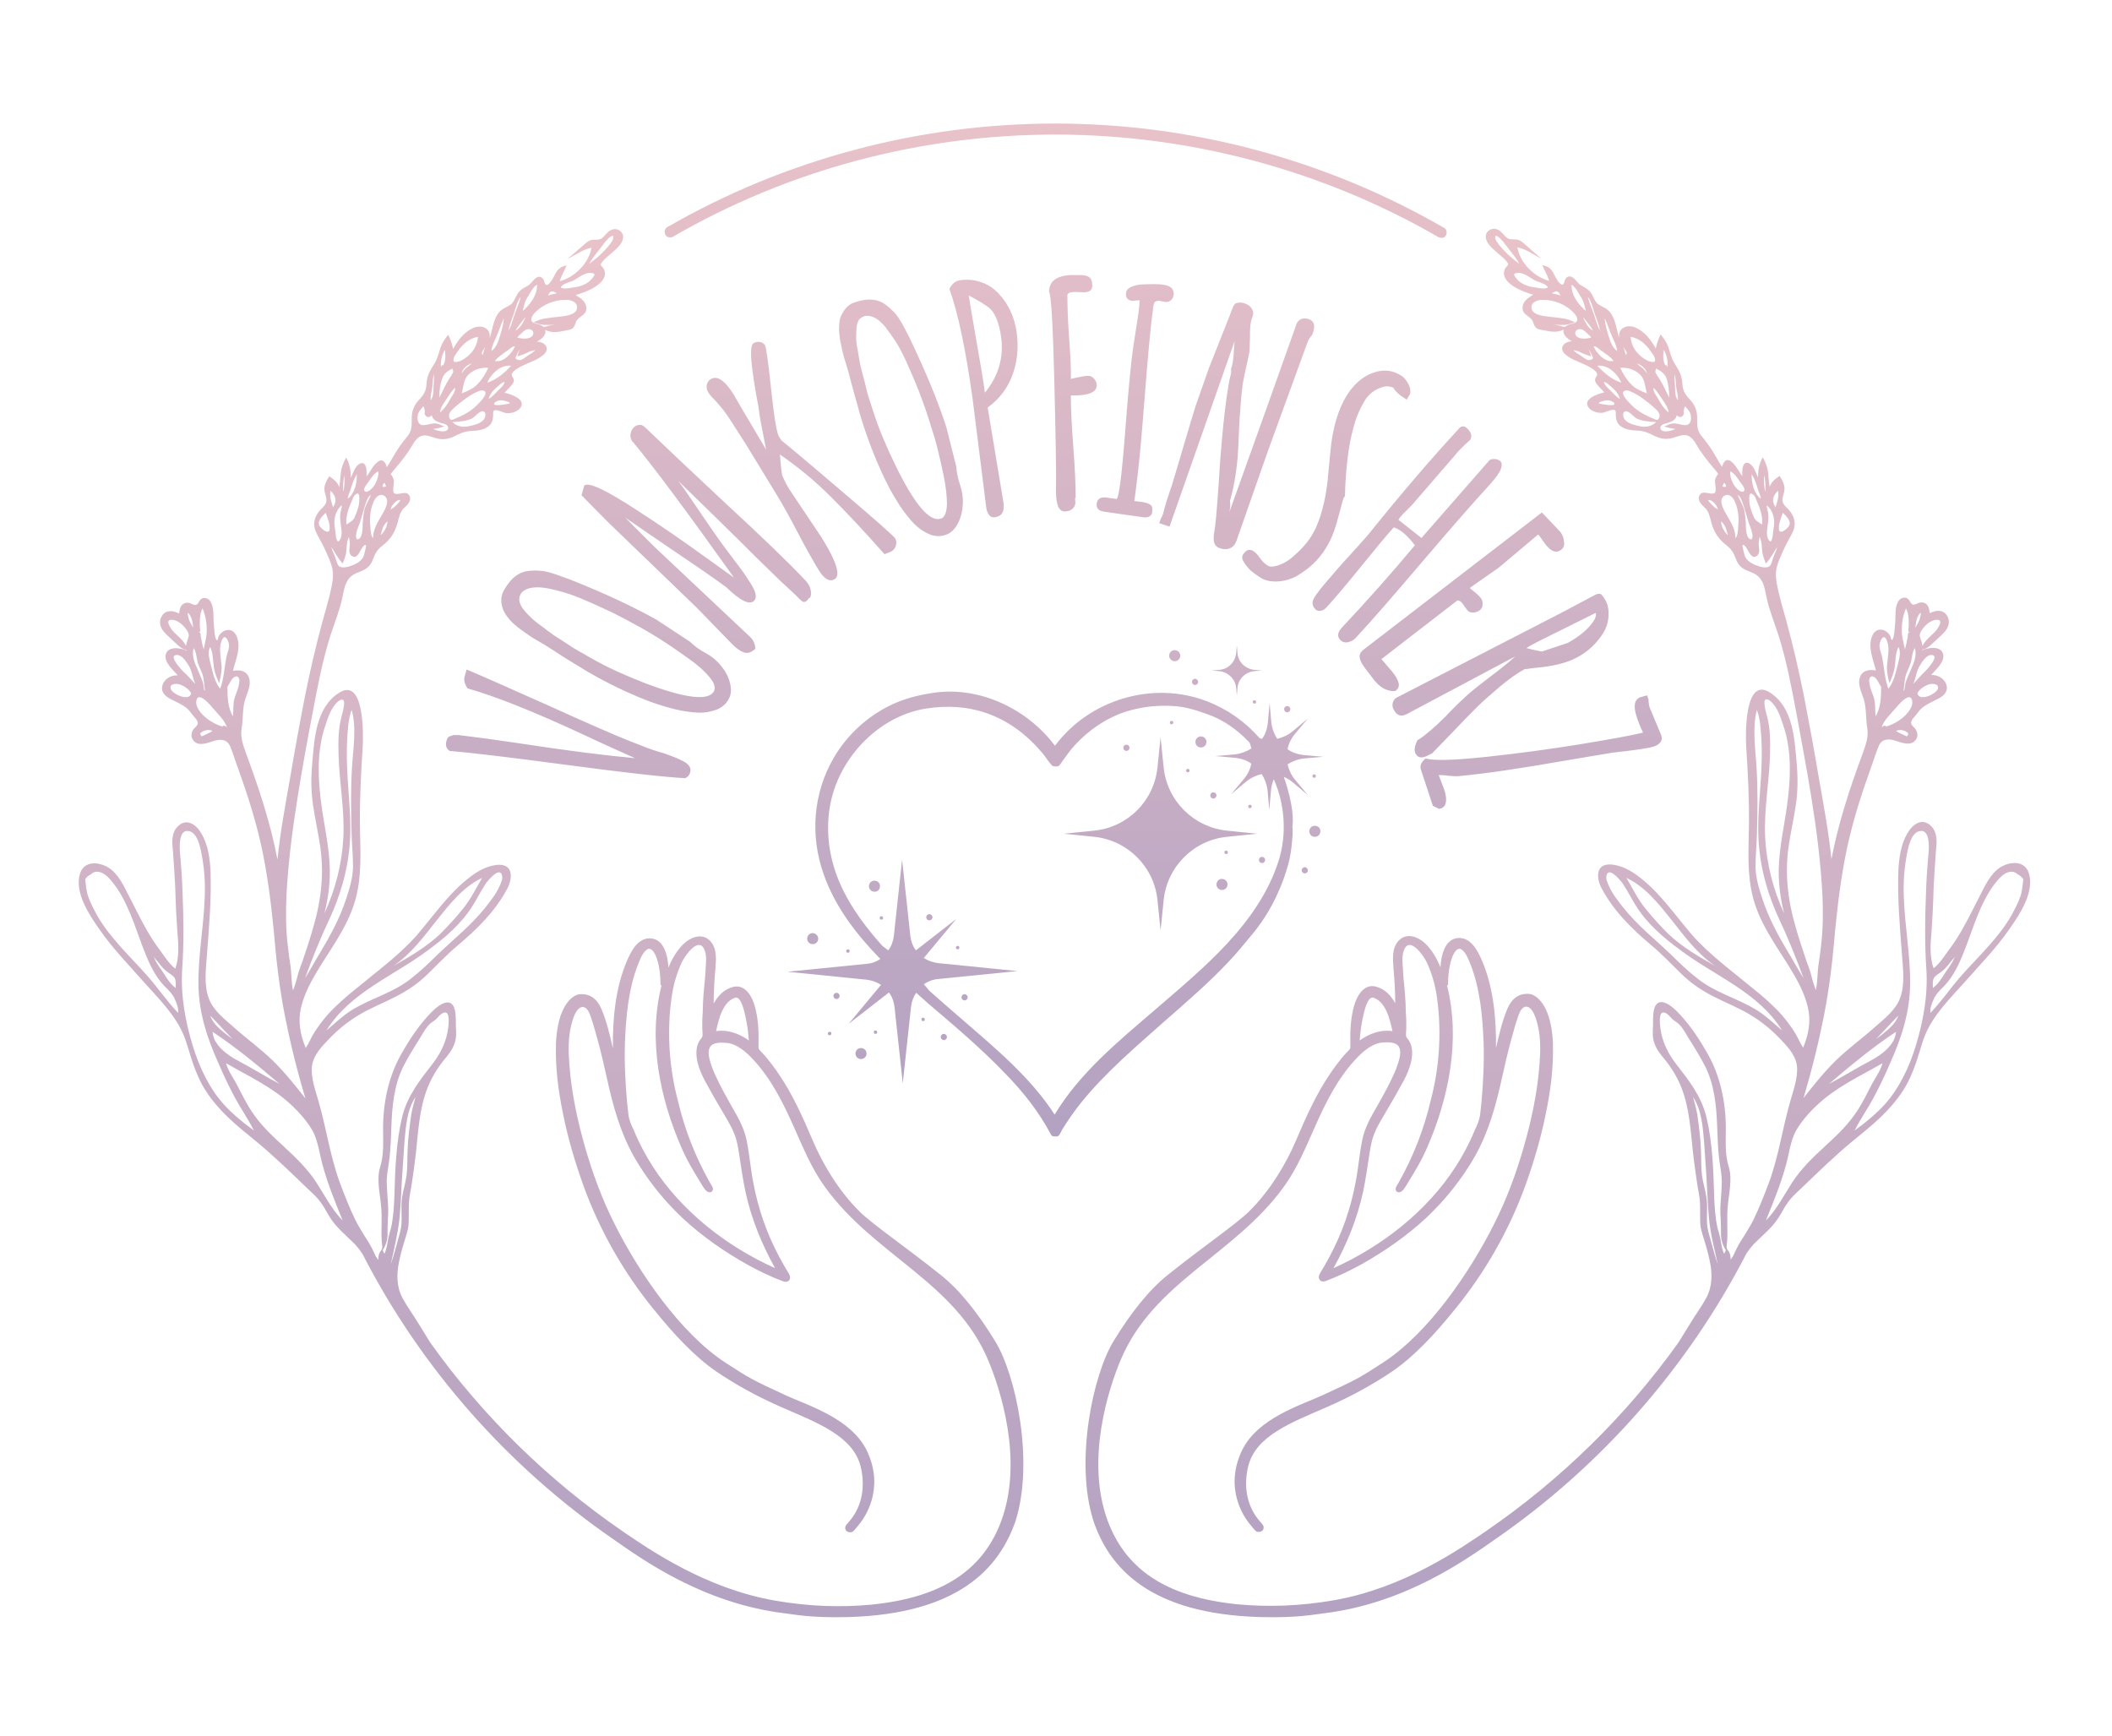 <?xml version="1.0" encoding="utf-8"?>
<!-- Generator: Adobe Illustrator 27.2.0, SVG Export Plug-In . SVG Version: 6.00 Build 0)  -->
<svg version="1.1" id="Ebene_1" xmlns="http://www.w3.org/2000/svg" xmlns:xlink="http://www.w3.org/1999/xlink" x="0px" y="0px"
	 viewBox="0 0 612 503" style="enable-background:new 0 0 612 503;" xml:space="preserve">
<style type="text/css">
	.st0{fill:url(#SVGID_1_);}
	.st1{fill:url(#SVGID_00000093899363310565300130000007140180476485760929_);}
	.st2{fill:url(#SVGID_00000155860682342561676720000001073313967834239421_);}
</style>
<g>
	<linearGradient id="SVGID_1_" gradientUnits="userSpaceOnUse" x1="305.324" y1="329.291" x2="305.324" y2="35.87">
		<stop  offset="0" style="stop-color:#B3A2C2"/>
		<stop  offset="5.500000e-03" style="stop-color:#B3A2C2"/>
		<stop  offset="1" style="stop-color:#E9C2C9"/>
	</linearGradient>
	<path class="st0" d="M255,256.8c0-0.9-0.7-1.6-1.6-1.6c-0.9,0-1.6,0.7-1.6,1.6c0,0.9,0.7,1.6,1.6,1.6
		C254.3,258.5,255,257.7,255,256.8 M255.9,266c0-0.3-0.2-0.5-0.5-0.5c-0.3,0-0.5,0.2-0.5,0.5c0,0.3,0.2,0.5,0.5,0.5
		C255.7,266.5,255.9,266.3,255.9,266 M270.2,265.8c0-0.5-0.4-0.9-0.9-0.9c-0.5,0-0.9,0.4-0.9,0.9c0,0.5,0.4,0.9,0.9,0.9
		C269.8,266.7,270.2,266.3,270.2,265.8 M278,274.6c0-0.3-0.2-0.5-0.5-0.5c-0.3,0-0.5,0.2-0.5,0.5c0,0.3,0.2,0.5,0.5,0.5
		C277.8,275.1,278,274.9,278,274.6 M327.3,216.7c0-0.5-0.4-0.9-0.9-0.9c-0.5,0-0.9,0.4-0.9,0.9c0,0.5,0.4,0.9,0.9,0.9
		C326.9,217.6,327.3,217.2,327.3,216.7 M340,209.4c0-0.3-0.2-0.5-0.5-0.5c-0.3,0-0.5,0.2-0.5,0.5c0,0.3,0.2,0.5,0.5,0.5
		C339.7,209.9,340,209.7,340,209.4 M344.7,223.3c0-0.3-0.2-0.5-0.5-0.5s-0.5,0.2-0.5,0.5s0.2,0.5,0.5,0.5S344.7,223.6,344.7,223.3
		 M349.6,215c0-0.9-0.7-1.6-1.6-1.6s-1.6,0.7-1.6,1.6c0,0.9,0.7,1.6,1.6,1.6S349.6,215.9,349.6,215 M352.5,230.5
		c0-0.5-0.4-0.9-0.9-0.9s-0.9,0.4-0.9,0.9c0,0.5,0.4,0.9,0.9,0.9S352.5,231,352.5,230.5 M362.7,233.7c0-0.3-0.2-0.5-0.5-0.5
		c-0.3,0-0.5,0.2-0.5,0.5c0,0.3,0.2,0.5,0.5,0.5C362.5,234.2,362.7,233.9,362.7,233.7 M364.8,249.2c0,0.5,0.4,0.9,0.9,0.9
		s0.9-0.4,0.9-0.9c0-0.5-0.4-0.9-0.9-0.9S364.8,248.7,364.8,249.2 M352.5,256.3c0,0.9,0.7,1.6,1.6,1.6c0.9,0,1.6-0.7,1.6-1.6
		c0-0.9-0.7-1.6-1.6-1.6C353.3,254.6,352.5,255.4,352.5,256.3 M355.3,247.5c0.3,0,0.5-0.2,0.5-0.5c0-0.3-0.2-0.5-0.5-0.5
		c-0.3,0-0.5,0.2-0.5,0.5C354.8,247.3,355,247.5,355.3,247.5 M317.1,240.7l-8.8,0.9l8.8,0.9c9.6,1,17.3,8.6,18.3,18.3l0.9,8.8
		l0.9-8.8c1-9.6,8.6-17.3,18.3-18.3l8.8-0.9l-8.8-0.9c-9.6-1-17.3-8.6-18.3-18.3l-0.9-8.8l-0.9,8.8
		C334.4,232.1,326.8,239.7,317.1,240.7 M278.6,289c0,0.5,0.4,0.9,0.9,0.9c0.5,0,0.9-0.4,0.9-0.9c0-0.5-0.4-0.9-0.9-0.9
		C279,288.1,278.6,288.5,278.6,289 M278.1,294.8c-2.9-2.5-5.9-5.1-8.8-7.7l-1.6-1.9c1.2-0.8,2.7-1.4,4.2-1.5l22.9-2.3l-22.9-2.3
		c-1.6-0.2-3-0.7-4.2-1.5l9.4-11.3l-11.7,9.1c-0.9-1.2-1.4-2.6-1.6-4.1l-2.4-22.2l-2.4,22.2c-0.2,1.5-0.7,2.9-1.6,4.1l-1.7-1.3
		c-0.9-1-1.8-2-2.7-3.1c-5.2-6.3-9.8-13.4-11.8-21.4c-1.6-6.2-1.7-12.9,0-19.1c3.4-12.4,14.3-23.2,27.3-25.2
		c5.9-0.9,11.8-0.6,17.5,1.4c6.2,2.2,11.4,6.1,15.6,11c1,1.1,1.8,2.4,2.7,3.5c0.7,0.9,0.8,0.9,2,0.9c0.7,0,1-0.8,1.4-1.3
		c1.2-1.6,2.3-3.3,3.7-4.8c3.9-4.3,9.1-7.9,14.6-9.7c4.7-1.5,9.3-2,14.1-1.7c3.2,0.2,6.3,1.1,9.3,2.2c4.9,1.6,9.1,4.6,12.7,8.4
		c0.2,0.6,0.4,1.1,0.5,1.7c-1.4,0.9-3,1.5-4.7,1.7l-5.7,0.5l5.7,0.5c1.7,0.2,3.4,0.7,4.7,1.7c-0.3,1.6-1.1,3.2-2.2,4.5l-3.7,4.4
		l4.4-3.7c1.3-1.1,2.9-1.8,4.5-2.2c0.9,1.4,1.5,3,1.7,4.7l0.5,5.7l0.5-5.7c0.1-1.1,0.4-2.2,0.8-3.2c3.3,7.4,3.8,16.1,1.4,23.7
		c-5.9,18.3-21.9,31.1-35.9,43.2c-10.5,9-21.8,18.3-29,30.3C298.6,312.1,288,303.4,278.1,294.8 M291.2,311
		c5.2,5.3,9.8,11.1,13.3,17.7c0.4,0.8,1,0.6,1.9,0.6c0.5,0,1.1-1.4,1.3-1.8c1.7-2.8,3.6-5.5,5.6-8c7.1-8.8,15.8-16.1,24.2-23.6
		c6.4-5.6,12.9-11.2,18.7-17.4c2.2-2.3,4.2-4.8,6.2-7.2c3-3.5,5.7-7.7,7.6-11.9c1.4-2.9,2.4-5.8,3.3-8.9c0.6-2.2,0.9-4.4,1.1-6.6
		c0.1-1.4,0.3-3,0.1-4.3c0.4-2.7-0.2-6.1-0.8-8.8c-0.5-1.9-1-3.8-1.7-5.7c0.9,0.4,1.8,0.9,2.6,1.6l4.4,3.7l-3.7-4.4
		c-1.1-1.3-1.8-2.9-2.2-4.5c1.4-0.9,3-1.5,4.7-1.7l5.7-0.5l-5.7-0.5c-1.7-0.2-3.4-0.7-4.7-1.7c0.3-1.6,1.1-3.2,2.2-4.5l3.7-4.4
		l-4.4,3.7c-1.3,1.1-2.9,1.8-4.5,2.2c-0.9-1.4-1.5-3-1.7-4.7l-0.5-5.7l-0.5,5.7c-0.2,1.7-0.7,3.4-1.7,4.7c-0.2,0-0.4-0.1-0.7-0.2
		c-4.1-4.7-9.3-8.4-15.3-10.7c-15.6-6-34-0.5-44,12.9c-8-10.7-22-17.4-35.4-15.3c-4.1,0.6-8,1.6-11.7,3.3c-7.1,3.3-13.1,8.8-17,15.5
		c-6,10.3-6.9,22.6-2.9,33.8c3.3,9.4,9.4,17.3,16.4,24.5c-1.2,0.8-2.5,1.3-4,1.4l-22.9,2.3l22.9,2.3c1.6,0.2,3,0.7,4.2,1.5
		l-9.4,11.3l11.7-9.1c0.9,1.2,1.4,2.6,1.6,4.1l2.4,22.2l2.4-22.2c0.2-1.5,0.7-2.9,1.5-4c1.2,1.1,2.5,2.2,3.7,3.3
		C276.6,297.3,284.3,303.8,291.2,311 M378.1,251.3c-0.5,0-0.9,0.4-0.9,0.9c0,0.5,0.4,0.9,0.9,0.9c0.5,0,0.9-0.4,0.9-0.9
		C379,251.8,378.6,251.3,378.1,251.3 M381,239.3c-0.9,0-1.6,0.7-1.6,1.6c0,0.9,0.7,1.6,1.6,1.6c0.9,0,1.6-0.7,1.6-1.6
		C382.7,240,381.9,239.3,381,239.3 M380.8,225.4c0.3,0,0.5-0.2,0.5-0.5c0-0.3-0.2-0.5-0.5-0.5c-0.3,0-0.5,0.2-0.5,0.5
		C380.3,225.1,380.5,225.4,380.8,225.4 M366.8,118.9l-10.6,29.6c0.3-1.2,0.4-2.3,0.2-3.3c1.4-4.9,2.3-10.7,2.5-17.4
		c0.1-2.6,0.2-5.6,0.5-9c0.2-3.4,0.5-5.9,0.7-7.5c0.3-1.7,0.7-3.6,1.2-5.8c0.2-0.7,0.3-1.4,0.5-2.3c0.2-0.8,0.3-1.6,0.3-2.3
		c0-0.7,0.1-1.6,0.1-2.9c0-1.3,0-2.4,0.1-3.5c0.1-1,0.3-2,0.7-2.9c0.3-0.9,0.1-1.8-0.7-2.7c-0.3-0.4-0.9-0.7-1.7-1
		c-0.8-0.3-1.6-0.3-2.5,0c-0.4,0.1-1,1.3-1.7,3.4l-6.1,15.4l-3.8,10.8c-0.5,1.5-1.7,5.6-3.7,12.3c-2,6.7-3.2,11-3.9,12.8
		c-0.6,1.8-1.1,3.4-1.5,4.8c-0.3,1.4-0.6,2.3-0.9,2.6l-0.6,1.6l3,1l18.9-53.9c-0.1,0.4-0.2,1.6-0.3,3.6c-0.1,2-0.4,3.6-0.8,4.7
		c0.1,0.5,0.1,1-0.1,1.7c-0.1,0.2-0.1,0.5-0.2,0.9c-0.1,0.3-0.2,0.6-0.2,0.8c-1.2,6.6-2.3,16.8-3.1,30.4c-0.5,7.1-0.9,11.7-1.3,13.8
		c-0.1,0.4-0.1,0.8-0.1,1.3c0,0.5,0,0.9,0.1,1.2c0.1,0.3,0.2,0.7,0.5,1c0.2,0.3,0.7,0.6,1.3,0.8c0.6,0.2,1.3,0.3,2,0.2
		c1.3-0.2,2.2-1,2.7-2.4l9.1-26l11.4-31.3c0.3-0.9,0.8-1.7,1.4-2.3l0.2-0.5c0.8-2.2,0.4-3.6-1.1-4.1c-1.5-0.5-2.7-0.2-3.5,1.1
		L366.8,118.9z M330.2,87c0,1.4-0.2,3.1-0.5,5l-1.4,9.1c-0.6,4.6-1.3,11.5-2,20.8c-0.7,9.3-1.3,15.4-1.7,18.3
		c-0.4,3-0.8,4.4-1.1,4.4l-2.7-0.4c-1.8-0.3-2.8,0.3-3,1.7c-0.2,1.4,0.6,2.2,2.3,2.4l11.2,1.6c0.8,0.1,1.5,0,2-0.4
		c0.5-0.4,0.7-1,0.6-2.1c0.1-1-1-1.7-3.4-2l-1.8-0.2l0.5-3.8c0.8-5.8,1.6-14.6,2.5-26.3c0.9-11.7,1.7-20.5,2.5-26.3
		c0.1-0.7,0.3-1.2,0.6-1.4c0.3-0.2,0.8-0.3,1.3-0.2l1.6,0.3c0.6,0.1,1.1-0.1,1.6-0.5c0.5-0.4,0.7-1,0.8-1.6c0.1-0.7-0.1-1.3-0.5-1.8
		c-0.5-0.6-1.3-0.9-2.5-1.1c-1.2-0.2-3.1-0.2-5.7-0.1c-1.4,0-2.5,0.3-3.5,0.7c-1,0.4-1.5,1-1.6,1.7c-0.2,1.4,0.4,2.2,1.8,2.4
		C328.7,87.1,329.4,87.1,330.2,87 M309.8,97.9c-0.4-5.4-0.5-9.5-0.5-12.3c0-0.7,0.8-1,2.5-1l2.2,0.1c1.7,0,2.5-0.6,2.5-1.9
		c0-1.3-0.3-2.1-0.9-2.5c-0.6-0.4-1.5-0.6-2.6-0.6c-1.1,0-2,0-2.6,0c-4.3,0.2-6.4,1.8-6.4,4.9c0.6,0.9,1.1,9.4,1.5,25.3
		c0.4,15.9,0.6,26.7,0.5,32.5c0,3.8,0.8,5.8,2.5,5.8c0.9,0,1.6-0.2,2.2-0.7c0.6-0.5,0.8-1,0.9-1.6c0-0.6,0-1.1-0.1-1.3l0.2-0.6
		c0-3.3-0.2-8.2-0.7-14.7c-0.5-6.5-0.7-11.4-0.7-14.7c5,0.1,7.5-0.9,7.5-2.9c0-0.7-0.2-1.3-0.7-1.9c-0.5-0.6-1.1-0.9-1.8-0.9
		c-0.7,0-2.4,0.3-5,0.9C310.4,107.3,310.2,103.3,309.8,97.9 M338.8,190c0,0.9,0.7,1.6,1.6,1.6s1.6-0.7,1.6-1.6
		c0-0.9-0.7-1.6-1.6-1.6S338.8,189.1,338.8,190 M346.3,196.7c-0.5,0-0.9,0.4-0.9,0.9c0,0.5,0.4,0.9,0.9,0.9c0.5,0,0.9-0.4,0.9-0.9
		C347.2,197.2,346.8,196.7,346.3,196.7 M363.4,194.5l2.3-0.2l-2.3-0.2c-2.6-0.3-4.6-2.3-4.8-4.8l-0.2-2.3l-0.2,2.3
		c-0.3,2.6-2.3,4.6-4.8,4.8l-2.3,0.2l2.3,0.2c2.5,0.3,4.6,2.3,4.8,4.8l0.2,2.3l0.2-2.3C358.8,196.8,360.8,194.8,363.4,194.5
		 M363.5,202.9c-0.3,0-0.5,0.2-0.5,0.5c0,0.3,0.2,0.5,0.5,0.5c0.3,0,0.5-0.2,0.5-0.5C364,203.2,363.8,202.9,363.5,202.9
		 M383.1,147.9c-0.8,2.9-1.8,5.4-3.2,7.6c-1.3,2.1-3.3,4.2-5.8,6.3c-1.3,1-2.6,1.7-3.9,2.1c-1.3,0.4-2.4,0.4-3-0.1
		c-0.7-0.4-1.4-1.1-2.1-2.1c-0.7-1-1.3-1.6-1.9-2c-1.1-0.7-2.1-0.4-3,1c-0.4,0.6-0.3,1.4,0.3,2.3c0.6,0.9,1.2,1.7,2,2.4
		c0.7,0.6,1.7,1.3,2.9,2.1c1.2,0.7,2.8,1.1,4.7,1c2-0.1,3.8-0.6,5.5-1.5c1.7-1,3.3-2.1,4.8-3.5c1.5-1.4,2.8-3,3.9-4.8
		c1.1-1.8,2.1-4,2.9-6.7c0.3-1,0.6-2.3,1.1-4c0.4-1.7,0.8-2.9,1-3.6l0.4-0.6c0,0,0.1-0.8,0.1-2.1c0-1.4,0.2-3.1,0.3-5.1
		c0.2-2.1,0.4-4.3,0.8-6.6c0.3-2.3,0.9-4.7,1.6-7.2c0.7-2.4,1.7-4.6,2.9-6.6c1.2-2,2.9-3.3,5.1-4c1.2-0.4,2.3-0.3,3.3,0.2
		c0.4,0.9,1.7,2.1,3.8,3.4l1-1.6c0.2-1,0-2.1-0.6-3.1c-0.6-1.1-1.3-1.9-2.2-2.4c-1.8-1.1-3.8-1.5-5.9-1.2c-3.9,0.7-7.1,3.1-9.6,7
		c-2.6,4.2-4.2,9.7-4.8,16.4c-0.3,2.8-0.5,5.6-0.8,8.4C384.4,142.1,383.9,145,383.1,147.9 M373,204.6c-0.5,0-0.9,0.4-0.9,0.9
		c0,0.5,0.4,0.9,0.9,0.9c0.5,0,0.9-0.4,0.9-0.9C373.9,205,373.5,204.6,373,204.6 M221.1,125.7c0.5,2.5,0.8,4.1,0.9,4.6
		c-6.3-10.6-9.4-15.9-9.4-16c-2.6-4.1-4.8-5.6-6.7-4.4c-0.6,0.4-1,1-1.1,1.7c-0.1,0.7,0,1.4,0.4,2c0.3,0.6,0.9,1.3,1.7,2.1
		c0.8,0.8,1.7,1.9,2.7,3.1c1,1.2,3.2,4.7,6.7,10.2l8.9,14.6c1.4,2.3,3.4,5.8,5.9,10.6c2.5,4.8,4.6,8.5,6.2,11.1
		c1.6,2.6,3.2,3.4,4.6,2.5c1.7-1.1,0.5-5.1-3.8-12l-9.3-13.9c-0.7-1.1-1.4-2.4-2-3.8c-0.3-0.6-0.5-2.8-0.8-6.4
		c5.2,3.6,10.1,7.6,14.7,12.2c4.6,4.6,9.8,10.1,15.6,16.7l2-0.8c0.6-0.4,1.1-0.9,1.3-1.7c0.2-0.7,0.2-1.4-0.2-2.1
		c-0.4-0.6-5.5-5.2-15.3-13.5c-9.8-8.4-15.7-13.3-17.7-14.9l-0.8-1.3c-0.7-1.8-1.4-6.4-2.2-14c-0.8-7.6-1.4-11.6-1.7-12.2
		c-0.3-0.5-0.8-0.9-1.5-1c-0.7-0.1-1.3,0-1.9,0.4c-0.9,0.6-0.9,4,0.1,10.4c0.4,2.8,0.9,5.5,1.4,8.1
		C220.1,120.6,220.6,123.2,221.1,125.7 M248.1,97.8c0-1,0-1.9,0.1-2.8c0.1-0.9,0.3-1.6,0.6-2.2c0.3-0.5,0.9-0.9,1.7-1.2
		c0.8-0.2,1.7-0.1,2.8,0.4c1.1,0.5,2.1,1.4,3.2,2.7c1,1.3,2,2.7,3,4.2c1,1.5,1.9,3.3,2.9,5.4c0.9,2.1,1.8,4,2.5,5.7
		c0.7,1.7,1.5,3.6,2.2,5.6c0.7,2,1.3,3.5,1.6,4.6c0.4,1.1,0.9,2.8,1.7,5.3c0.8,2.4,1.8,6.5,3,12.1c0.7,3.3,1,6.2,1,8.6
		c-0.1,2.4-0.7,3.8-1.8,4.1c-3.2,1-7.5-4-13-15.2c-2.8-5.7-4.9-10.8-6.4-15.4l-0.6-1.8c-0.1-0.4-0.4-1.3-0.8-2.5
		c-0.4-1.3-0.7-2.3-0.9-3.3c-0.2-0.9-0.5-2.1-0.9-3.5c-0.4-1.5-0.7-2.7-0.9-3.8c-0.2-1.1-0.4-2.3-0.6-3.6
		C248.2,100,248.1,98.8,248.1,97.8 M243.2,93.7c-0.1,1.1-0.1,2,0,2.9c0.1,0.9,0.2,2,0.5,3.2c0.2,1.2,0.5,2.3,0.7,3.1
		c0.2,0.8,0.5,1.8,0.9,3c0.4,1.2,0.8,2.9,1.4,5.1c0.6,2.2,1.3,4.8,2.1,7.6c0.4,1.6,1,3.5,1.8,5.9c0.8,2.4,1.9,5.4,3.4,9
		c1,2.4,2,4.6,3.1,6.7c1,2.1,2.3,4.2,3.6,6.3c1.4,2.1,2.8,3.8,4.1,5.2c1.4,1.4,2.8,2.4,4.5,3.1c1.6,0.7,3.2,0.7,4.7,0.2
		c1.5-0.5,2.7-1.6,3.6-3.4c0.9-1.7,1.3-3.6,1.4-5.5c0.1-1.9-0.2-3.8-0.8-5.6c-0.6-1.8-1-3.6-1.1-5.3l-0.1-0.4l-2.8-11.1
		c-2.5-7.7-6-16.1-10.5-25.5c-1.2-2.4-2.1-4.2-2.9-5.4c-0.6-1-1.2-1.8-1.8-2.4c-0.6-0.6-1.3-1.3-2.1-1.9c-0.8-0.6-1.6-1.1-2.4-1.3
		c-0.8-0.3-1.7-0.4-2.8-0.4c-1,0-2.4,0.3-4,0.8c-1.6,0.5-2.8,1.6-3.7,3.4C243.5,91.8,243.3,92.7,243.2,93.7 M280.7,85.6
		c2.7,1.4,4.6,2.6,5.8,3.5c1.8,1.4,3,4.3,3.6,8.6l0,0c0.8,5.8-0.7,11.2-4.7,16.1c-0.4-3.1-1.2-7.8-2.3-14.1
		C282,93.4,281.2,88.7,280.7,85.6 M275.1,83.7c2.5,6.9,4.7,17.4,6.7,31.6l4,31.9c0.1,0.8,0.4,1.4,0.8,2c0.4,0.6,1,0.8,1.7,0.7
		c2-0.3,2.8-1.6,2.5-4.1l-4.6-27.7c3.4-2.5,5.8-5.6,7.2-9.5c1.4-3.8,1.8-7.9,1.2-12.3c-0.6-4.3-2.3-8.1-5.2-11.2
		c-1.4-1.5-3-2.6-5-3.3c-2-0.7-4-0.9-6.2-0.6C276.9,81.4,275.9,82.2,275.1,83.7 M235.5,270.4c-0.9,0-1.6,0.7-1.6,1.6
		c0,0.9,0.7,1.6,1.6,1.6s1.6-0.7,1.6-1.6C237.1,271.2,236.4,270.4,235.5,270.4 M245.7,275.1c-0.3,0-0.5,0.2-0.5,0.5
		c0,0.3,0.2,0.5,0.5,0.5c0.3,0,0.5-0.2,0.5-0.5C246.3,275.3,246,275.1,245.7,275.1 M240.4,299c-0.3,0-0.5,0.2-0.5,0.5
		c0,0.3,0.2,0.5,0.5,0.5c0.3,0,0.5-0.2,0.5-0.5C241,299.2,240.7,299,240.4,299 M242.4,287.7c-0.5,0-0.9,0.4-0.9,0.9
		c0,0.5,0.4,0.9,0.9,0.9c0.5,0,0.9-0.4,0.9-0.9C243.3,288.1,242.9,287.7,242.4,287.7 M249.5,303.7c-0.9,0-1.6,0.7-1.6,1.6
		c0,0.9,0.7,1.6,1.6,1.6c0.9,0,1.6-0.7,1.6-1.6C251.1,304.4,250.4,303.7,249.5,303.7 M253.7,298.6c-0.3,0-0.5,0.2-0.5,0.5
		c0,0.3,0.2,0.5,0.5,0.5s0.5-0.2,0.5-0.5C254.2,298.8,253.9,298.6,253.7,298.6 M267.5,294.9c-0.3,0-0.5,0.2-0.5,0.5
		c0,0.3,0.2,0.5,0.5,0.5c0.3,0,0.5-0.2,0.5-0.5C268,295.1,267.7,294.9,267.5,294.9 M273.5,299.6c-0.5,0-0.9,0.4-0.9,0.9
		c0,0.5,0.4,0.9,0.9,0.9c0.5,0,0.9-0.4,0.9-0.9C274.4,300.1,274,299.6,273.5,299.6 M169.1,212.9c6.8,3.2,11.8,5.4,14.9,6.8
		c-7.9-0.7-19.3-2.1-34.2-4.4c-6.9-1-11.2-1.6-13-1.8c-1.8-0.2-2.9-0.4-3.2-0.4c-0.4-0.1-0.7-0.1-0.9-0.1c-0.2,0-0.5,0-0.8,0
		c-0.3,0-0.6,0-0.8,0.1c-0.2,0.1-0.5,0.2-0.9,0.3c-0.4,0.2-0.6,0.6-0.8,1.2c-0.4,1.3-0.1,2.4,0.9,3c5.1,0.4,16.2,1.7,33.5,4
		c17.3,2.3,28.8,3.6,34.7,3.9c0.8-0.3,1.3-0.9,1.5-1.7c0.4-1.4-0.5-2.6-2.8-3.6c-1-0.5-2.1-0.9-3.1-1.3c-1-0.4-2.3-0.8-3.7-1.2
		c-1.4-0.4-4-1.4-7.8-2.9c-3.8-1.5-11.7-4.9-23.8-10.4c-12.1-5.4-20-8.9-23.6-10.4l-0.5,1.8c-0.4,1.2-0.1,2.4,0.8,3.7
		C143.7,201.8,154.9,206.3,169.1,212.9 M150.5,174.1c-0.1-0.6,0-1.3,0.4-2c0.4-0.7,1.2-1.2,2.3-1.6c1.2-0.3,2.5-0.4,4.2-0.2
		c1.6,0.2,3.3,0.6,5.1,1.1c1.8,0.5,3.7,1.1,5.8,2c2.1,0.9,4,1.7,5.7,2.5c1.7,0.8,3.5,1.6,5.4,2.6c1.9,1,3.3,1.7,4.3,2.3
		c1,0.5,2.6,1.4,4.8,2.7c2.2,1.3,5.7,3.5,10.4,6.9c2.8,1.9,5,3.8,6.5,5.6c1.6,1.8,2,3.2,1.5,4.3c-1.6,2.9-8.2,2.1-19.9-2.3
		c-5.9-2.3-11-4.6-15.2-7l-1.6-0.9c-0.4-0.2-1.1-0.7-2.3-1.3c-1.1-0.7-2.1-1.2-2.9-1.8c-0.8-0.5-1.8-1.2-3.1-2
		c-1.3-0.8-2.3-1.5-3.2-2.2c-0.9-0.7-1.8-1.4-2.9-2.2c-1.1-0.8-1.9-1.6-2.6-2.3c-0.7-0.7-1.3-1.4-1.8-2.1
		C150.9,175.5,150.6,174.8,150.5,174.1 M146,171.1c-0.8,1.5-1,3.1-0.4,5c0.2,0.8,0.7,1.6,1.3,2.5c0.6,0.8,1.3,1.6,2,2.2
		c0.7,0.6,1.5,1.3,2.5,2c1,0.7,1.9,1.3,2.6,1.8c0.7,0.4,1.6,1,2.7,1.6c1.1,0.6,2.6,1.6,4.5,2.8c1.9,1.3,4.2,2.7,6.7,4.2
		c1.4,0.9,3.1,1.9,5.3,3.1c2.2,1.2,5.1,2.7,8.6,4.3c2.3,1,4.6,2,6.8,2.8c2.2,0.8,4.5,1.5,6.9,2.1c2.4,0.6,4.6,0.9,6.6,1
		c1.9,0.1,3.7-0.2,5.4-0.8c1.6-0.6,2.8-1.6,3.6-3c0.8-1.4,0.9-3,0.4-4.9c-0.5-1.9-1.4-3.5-2.7-5c-1.2-1.5-2.7-2.7-4.4-3.6
		c-1.7-0.9-3.2-2-4.4-3.2l-0.3-0.2l-9.6-6.3c-7-3.9-15.4-7.8-25-11.6c-2.5-0.9-4.4-1.6-5.8-2c-1.1-0.3-2.1-0.5-3-0.5
		c-0.9-0.1-1.8-0.1-2.8,0c-1,0.1-1.9,0.3-2.7,0.7c-0.8,0.4-1.6,0.9-2.3,1.6C147.6,168.6,146.8,169.7,146,171.1 M210.2,145.8
		c-10.4-9.7-18.2-17.1-23.3-22c-0.6-0.6-1.3-0.8-2.1-0.6c-0.4,0.1-0.8,0.3-1.3,0.8c-0.4,0.5-0.7,1.1-0.8,1.8
		c-0.1,0.8,0.1,1.5,0.5,2.1l0.4,0.4c5.8,7,15.5,20,29.1,39.1c-0.4-0.3-3.5-2.5-9.2-6.6c-5.7-4.1-12-8.5-19-13
		c-8.9-5.8-13.9-8.2-15.2-7.1l-0.8,2.8c2.7,2.8,5.4,5.5,8.2,8.3l25.1,24.2l10.5,10.8c1.2,1.2,2.4,2,3.4,2.3c1.1,0.3,2.1-0.1,3.2-1.1
		c-0.1-1.3-0.5-2.4-1.5-3.4l-27.3-25.7c-2-2-5-4.9-8.9-8.9c2.7,1.9,7.7,5.3,14.9,10.2c7.3,4.9,12.1,8.3,14.4,10c4,3.9,6.7,5.2,8,3.9
		c0.9-0.9,0.6-2.5-0.9-4.9c-0.7-1.1-1.4-2.2-2.1-3.2c-0.7-1-1.6-2.2-2.6-3.5c-1-1.3-2.2-2.9-3.6-4.8c-1.4-1.9-3.6-5.1-6.6-9.5
		c-3-4.4-5-7.4-6.2-8.9c9.1,8.9,15.3,14.9,18.5,18.1c3.2,3.2,5.7,5.7,7.6,7.5c1.8,1.8,4.4,4.3,7.8,7.4l1,1c0.4,0.4,0.7,0.7,1,0.9
		c0.7,0.5,1.3,0.2,2-0.9c0.3,0.1,0.5-0.3,0.6-1c0.1-1.6-0.5-3-1.8-4.3C228.4,162.9,220.7,155.5,210.2,145.8 M419,68.2
		c0.4-0.8,0.2-1.8-0.6-2.2c-34.1-19.7-73-30.2-112.6-30.2c-39.5,0-78.4,10.4-112.4,30c-0.8,0.4-1,1.4-0.6,2.2c0.4,0.8,1.4,1,2.2,0.6
		c33.5-19.4,71.8-29.6,110.8-29.6c39,0,77.4,10.3,111,29.7c0.3,0.1,0.5,0.2,0.8,0.2C418.2,69,418.7,68.8,419,68.2 M426,127.5
		c0.7-1.1,0.3-2.3-1-3.5c-0.7-0.6-1.4-0.6-2.1,0l-0.4,0.5c-7.5,8.1-16.2,18.2-26,30.4c-0.5,0.6-2.1,2.4-4.9,5.5
		c-2.8,3-5.3,5.9-7.5,8.5c-2.2,2.6-3.5,4.4-3.7,5.3c-0.2,0.9,0.1,1.7,0.8,2.4c0.4,0.4,0.9,0.5,1.5,0.4c0.6-0.1,1.1-0.4,1.5-0.8
		c2.4-2.6,5.7-6.5,10-11.8c4.3-5.3,7.5-9.2,9.7-11.6c1.1,0.4,2.1,1,3.1,1.9c1,0.9,2,2,3,3.3c-6.4,7.7-13.4,15.6-21.1,23.8
		c-1.4,1.5-1.5,2.7-0.4,3.8c0.6,0.5,1.3,0.7,2.1,0.5c0.8-0.2,1.5-0.5,2.1-1.1c4.5-4.8,11-12.3,19.6-22.4
		c8.6-10.1,15.1-17.5,19.6-22.4c1.6-1.8,2.6-3.2,3-4.3c0.4-1.1,0.3-1.9-0.2-2.3c-0.5-0.4-1.1-0.6-1.8-0.6c-0.7,0-1.2,0.2-1.5,0.6
		l-19.5,22.3l-6.7-5.3c0.4-0.6,0.9-1.2,1.5-1.8l2.4-2.4l12.1-14C422.7,130.5,424.4,128.9,426,127.5 M442.3,187.8
		c0.8-0.5,2-1.2,3.6-2l16.5-8.2c0.3,0.9-0.3,2.2-1.8,3.9c-1.5,1.7-3.6,3.3-6.3,4.8l-7.5,2.5C445.1,188.5,443.7,188.2,442.3,187.8
		 M407.7,206.9l31.4-16.7c-1.6,1.5-4.1,3.5-7.4,6c-3.3,2.5-5.5,4.3-6.6,5.3c-1.1,1-3.3,3-6.3,6.2c-3.1,3.1-5.7,5.3-7.7,6.6l-0.3,0.1
		c-0.9,1.7-1.1,3-0.6,4c0.7,1.3,1.9,1.4,3.6,0.5l1.2-0.6c0.5-0.5,2.4-2.5,5.7-5.9c3.3-3.5,5.8-6,7.4-7.6c1.6-1.6,3.8-3.5,6.5-5.8
		c2.7-2.3,5.2-4,7.2-5.1c0.2,0,1.1-0.1,2.5-0.3c1.4-0.2,2.3-0.2,2.8-0.3c4-0.5,7.3-1.4,9.9-2.8c3.2-1.7,5.7-4.1,7.6-7.1
		c0.9-1.5,1.4-3.1,1.5-4.8c0.1-1.7-0.1-3.2-0.8-4.5c-0.7-1.2-1.2-1.9-1.6-2c-0.4-0.1-0.9,0-1.5,0.3l-9.8,5.2l-47,24.2l-0.6,0.3
		c-0.6,0.3-1,0.8-1.2,1.5c-0.2,0.7-0.1,1.3,0.2,1.9C404.7,207.4,406,207.8,407.7,206.9 M418.6,229.1l-1.7-4.5c0.6,0,1.5,0,2.8,0.2
		c1.3,0.1,2.3,0.2,3,0.1c7.6-0.7,17.9-2.2,30.9-4.5c6.6-1.1,11.2-1.9,13.7-2.3c6.5-0.7,10.4-1.3,11.7-1.7c1.1-0.3,1.8-0.8,2.2-1.4
		c0.4-0.6,0.4-1.2,0.2-1.9l-3.3-7.9c-0.3-0.8-0.4-1.7-0.4-2.5l-0.4-1.2l-1.8,0.5c-1.8,0.5-2.3,2.4-1.3,5.5c0.4,1.3,1,2.9,1.9,4.8
		c-3.7,0.9-9.9,2-18.4,3.4c-8.6,1.4-17.5,2.6-26.8,3.6c-9.3,1-15.3,1.2-17.8,0.5c-1.2,1-1.7,2-1.4,3.1l3.5,10.6l1.8,0.9l0.4-0.1
		C419,233.9,419.5,232.1,418.6,229.1 M404.4,200.2l0.2-0.2c1.3-1,0.9-2.8-1.2-5.4c-0.1-0.1-1.1-1.3-3.1-3.6l22-17
		c0.6,0,1.1,0.3,1.5,0.9l1.3,1.8c0.4,0.6,1,0.8,1.7,0.8c0.7,0,1.3-0.2,1.9-0.6c0.6-0.4,0.9-1,0.9-1.7c0.1-0.7-0.1-1.4-0.5-1.9
		c-0.4-0.5-1.1-1.2-2.1-2c-0.5-0.4-0.8-0.6-1.1-0.9c0.8-0.6,2.2-1.6,4.1-2.9c1.9-1.3,3.3-2.3,4.3-3l11.4-9.6
		c0.1,0.1,0.4,0.4,0.6,0.7l1.5,2.1c1.7,2.2,3.2,2.7,4.6,1.6c0.7-0.5,1-1.3,0.8-2.4c-0.1-1.1-0.5-2-1-2.7l-5.4-5.7l-51.6,39.7
		c-0.5,0.4-0.9,0.8-1.1,1.3c-0.4,1,0.1,2.3,1.5,4.2l1.7,2.2c0.7,1,1.3,1.7,1.8,2.2c0.5,0.5,1.2,1.1,2.2,1.6
		C402.6,200.2,403.5,200.4,404.4,200.2"/>
	
		<linearGradient id="SVGID_00000101801370447309900990000004630315575571435914_" gradientUnits="userSpaceOnUse" x1="451.475" y1="468.666" x2="451.475" y2="66.356">
		<stop  offset="0" style="stop-color:#B3A2C2"/>
		<stop  offset="5.500000e-03" style="stop-color:#B3A2C2"/>
		<stop  offset="1" style="stop-color:#E9C2C9"/>
	</linearGradient>
	<path style="fill:url(#SVGID_00000101801370447309900990000004630315575571435914_);" d="M365.2,468.6c10.8,0.3,15.8-0.8,18.5-1.1
		c23.7-2.9,41.3-15.7,49.5-21.4c30.6-21.1,55.8-49.7,72.9-82.9c0.6-0.9,1.3-1.8,2.1-2.7c2.7-2.7,5.8-5.1,7.7-8.5
		c0.7-1.2,1.4-2.5,2.2-3.6c1-1.4,2.3-2.6,3.6-3.8c5.1-4.9,10.1-9.8,15.6-14.3c5.2-4.2,10.2-8.3,13.9-13.9c1.7-2.5,2.9-5.3,3.9-8.1
		c1-2.8,1.7-5.8,2.8-8.5c2.5-5.9,7.3-10.6,11.5-15.3c4.4-5,9.1-9.8,12.9-15.3c3-4.3,7.3-10.7,5.6-16.2c-1.4-4.3-6.8-3.2-9.4-0.8
		c-2.3,2.1-3.6,5.1-5,7.8c-1.7,3.3-3.3,6.6-5.1,9.7c-1.1,1.9-2.3,3.8-3.7,5.6c-1.3,1.8-2.6,3.9-4.4,5.3c-1.2-3.4-0.9-7.1-0.6-10.7
		c0.3-4.1,0.5-8.3,0.6-12.4c0.2-3.7,0.4-7.5,0.7-11.2c0.3-2.5,0.4-5.2-1.5-7c-2.6-2.5-5.4-0.3-6.8,2.2c-1.9,3.2-2.4,7.1-2.6,10.7
		c-0.3,8,0.4,16,1,24c0.3,4.2,1,9-0.5,13c-1.3,3.6-4.7,6.1-7.5,8.6c-3.6,3.2-7.5,6-11,9.4c-3.5,3.4-6.5,7.2-9.5,11
		c2.4-8,4.4-16.1,6-24.2c1.6-8.2,2.5-16.4,3.2-24.7c0.8-8,1.8-16,3.5-23.9c1.7-7.8,4.1-15.3,6.8-22.8c0.8-2.1,1.4-4.3,2.3-6.4
		c0.9-2.2,3-2.2,5-1.5c1.8,0.6,4.5,1.6,5.8-0.4c0.6-0.9,0.5-1.9,0-2.8c-0.3-0.6-1.3-1.2-1.4-1.9c-0.1-0.9,0.9-1.8,1.4-2.4
		c0.6-0.8,1.1-1.5,1.8-2.1c1.4-1.1,3-1.8,4.6-2.6c1.4-0.7,2.9-1.9,2.5-3.7c-0.4-2.1-2.5-3.3-4.5-3.2c1.3-1.5,3.9-3.7,3.5-5.9
		c-0.5-2.7-4.5-2.1-6.2-1.2c0-0.2,0.6-0.4,0.8-0.4c0.7-0.3,1.3-0.7,1.8-1.2c1.3-1.2,2.8-2.5,4-3.8c1.2-1.3,1.7-3.1,0.7-4.7
		c-1.2-1.9-3.3-1.6-5-0.7c-0.1-1-0.3-2.2-1.2-2.8c-0.5-0.3-1-0.4-1.6-0.3c-0.6,0.1-1.4,0.7-2,0.6c-1-0.2-1-1.9-2.3-2
		c-1-0.1-1.8,0.5-2.2,1.4c-0.8,1.7-0.6,3.7-0.7,5.6c-0.1,1.1-0.2,2.2-0.3,3.3c-0.1,0.5-0.2,1.7-0.7,2c-0.3-0.3-0.3-0.9-0.5-1.3
		c-0.4-0.7-1-1.2-1.6-1.5c-1.4-0.6-2.7-0.1-3.4,1.2c-1.7,3.3,0.1,7.1,0.9,10.4c-1.6-0.3-3.5-0.2-4.4,1.4c-1.2,2.3,0.2,4.8,0.9,7
		c0.8,2.7,0.5,5.6,1,8.3c0.4,2.8-0.5,4.9-1.4,7.5c-3.7,10-7,20-9,30.5c-0.8-8-2.3-15.9-3.7-23.9c-1.3-7.7-2.7-15.4-4.2-23.1
		c-1.5-7.5-3.2-14.9-5.2-22.2c-0.9-3.2-1.8-6.3-2.5-9.5c-0.4-1.9-0.7-3.7-0.3-5.6c0.4-1.9,1.3-3.7,2.1-5.5c0.8-1.9,2-3.6,2.8-5.5
		c0.8-2.2,0.2-4.2-1.3-5.9c-0.6-0.7-1.5-1.3-1.8-2.3c-0.3-1,0.2-2,0.4-3c0.4-1.7-0.4-3.1-1.3-4.6c-1.3,0.9-2.4,1.7-2.9,3.2
		c-0.3-1.7-0.3-3.4-0.6-5.1c-0.3-1.3-0.8-2.4-1.4-3.5c-1.1,1.9-1.3,3.7-1.4,5.9c-0.5-1.3-1.2-3.4-2.5-4.1c-2.2-1.1-2.1,2.6-2,3.7
		c-1.1-1.4-1.9-3.3-3.3-4.3c-1.5-1.1-2.3,0.4-2.6,1.6c-1.1-1.7-2.1-3.6-3.2-5.3c-0.9-1.4-2-2.7-3-4c-1.1-1.5-1-3-1-4.8
		c0-2.1-0.6-3.8-2.1-5.4c-1.4-1.5-2.1-2.6-2.2-4.7c-0.1-2.3-1-3.8-2.2-5.7c-1-1.5-1.3-3.2-1.9-4.9c-0.5-1.4-1.3-2.5-2.2-3.6
		c-0.6,1.3-1.1,2.6-1.4,4.1c-1.4-2.5-3.1-4.8-5.7-6c-2.3-1.1-5.3-0.2-4.9,2.9c-1-3-1.1-7-4.2-8.7c-0.7-0.4-1.5-0.7-2.1-1.2
		c-0.6-0.6-1-1.5-1.4-2.3c-0.8-1.7-1.9-2.2-3.5-3.1c-1-0.6-1.8-2.4-3.1-2.5c-0.8,0-1.3,0.6-1.5,1.3c-0.1,0.4-0.3,1.4-1,1
		c-1.3-0.8-1.9-2.9-2.8-4.1c-0.8-1-1.6-1.2-2.7-1.5c0.6,1.5,1.6,3.1,2,4.6c-4.4-1.2-8.4-5.2-9.2-9.7c2.4,0.4,4.9,2.2,7,3.3
		c-1.5-1.3-3.1-2.7-4.6-4c-0.8-0.7-1.6-1.5-2.7-1.6c-1.4-0.1-2.2,0.2-3.3-1c-0.8-0.9-1.6-1.9-2.9-2.1c-1-0.1-1.9,0.4-2.4,1.2
		c-1.2,2.4,2,4.8,3.5,6.1c0.9,0.8,2.1,1.7,2.7,2.8c0.2,0.4-0.6,1-0.8,1.3c-2.2,4.2,5.4,7,8.1,7.7c-1.5,0.9-3.2,2-3.1,4
		c0.1,2,2.4,2.2,3,3.8c0.3,0.8,0.5,1.7,1.4,2.1c0.5,0.2,1.1,0.3,1.7,0.4c2,0.4,3.9,0.8,5.8-0.2c-0.4,1.6,1.2,2.7,2.4,3.4
		c-2.4,0.1-3.9,2-1.9,3.8c1.6,1.4,3.6,2,5.5,2.9c0.7,0.3,4.4,2,3.6,3.3c-0.6,0.9-0.7,1.5,0,2.4c0.7,0.9,1.5,1.6,2.2,2.4
		c-1.8,0.4-6.7,2-4.4,4.6c0.9,1,2.7,1.5,4,1.3c0.8-0.1,3.7-1.7,3.7-0.2c0,1.5,0,2.9,1.3,4c1.5,1.2,3.4,1.3,5.2,1.4
		c1.9,0.1,3.3,0.8,4.9,1.6c1.7,0.8,3.3,1,5.1,0.5c1.5-0.4,3.2-1.3,4.7-0.5c1.5,0.8,2.3,2.8,3.2,4.1c1.1,1.6,2.3,3.2,3.6,4.7
		c0.6,0.7,1.2,1.4,1.7,2.1c-0.4,0.5-0.7,1-0.9,1.7c-0.2,0.8,0.6,3.5-0.2,3.9c-1.3,0.6-3.4-1-4.3,0.6c-0.8,1.4,0.5,2.7,1.5,3.6
		c1.2,1.1,1.5,2.8,1.9,4.3c0.8,2.9,2.1,4.9,4.5,6.7c1.4,1.1,2,2.2,2.6,3.8c0.6,1.8,1.7,2.8,3.4,3.5c1.5,0.6,3,1.1,3.9,2.6
		c1,1.5,1.2,3.3,1.6,5.1c0.8,3.8,2.3,7.4,3.5,11.1c2.3,7.3,3.7,14.8,5.1,22.2c1.5,8.3,3.1,16.5,4.4,24.8c1.5,9.3,2.7,18.7,3.2,28.2
		c0.2,4.9,0.2,9.7-0.4,14.6c-0.2,2-0.5,4-0.8,6c-0.3,2.3-0.2,4.6-0.7,6.9c-0.7-1.6-1.1-3.5-1.6-5.2c-0.3-1-0.7-2.1-1.1-3.1
		c-1.2-3.6-2.4-7.1-3.4-10.8c-2.1-7.3-2.9-14.9-1.8-22.5c0.6-4.1,1.5-8.1,2.1-12.1c0.6-4.1,0.6-8.2,0.2-12.4
		c-0.6-7-1.1-15.9-7.7-20.1c-7.4-4.8-7.1,12.1-6.9,15.6c0.5,7.7,0.9,15.3,0.8,23c-0.1,7.1-0.6,14,1.2,20.9
		c1.9,7.2,6.3,13.3,10.2,19.5c2.4,3.9,4.7,7.9,5.7,12.3c0.9,4,0.2,7.8-1.4,11.6c-1-1.5-1.6-3.2-2.6-4.7c-1.1-1.7-2.3-3.3-3.6-4.8
		c-2.6-2.9-5.5-5.4-8.5-7.8c-6-5-12.3-9.5-17.5-15.4c-4.9-5.7-9.2-12.1-15.2-16.7c-2.4-1.9-5.6-3.7-8.8-3.7
		c-4.1,0.1-3.6,4.3-2.2,6.9c3.5,6.6,8.8,11.8,14.4,16.5c3,2.5,5.7,5.4,8.5,8.1c2.8,2.8,5.9,4.9,9.4,6.7c3.5,1.8,7.1,3.2,10.5,5.2
		c3.2,1.9,6.1,4.2,8.7,6.9c2.1,2.2,4.7,4.8,5.1,8c0.4,3.5-1.1,7.3-2,10.6c-2.2,7.7-3.3,15.7-6.1,23.3c-1.4,3.7-2.8,7.3-4.5,10.8
		c-0.8,1.6-1.7,3-2.6,4.5c-0.7,1.1-1.5,2.3-2.1,3.5c-0.4,0.7-0.7,1.5-1.1,2.3c-0.1,0.2-0.2,0.4-0.4,0.6c-0.1,0.2-0.2,0.4-0.4,0.6
		c0-0.8-0.1-1.6-0.5-2.3c-0.2-0.3-0.6-0.7-0.6-1c-0.2-0.6,0.1-1.6,0.1-2.3c0.2-3.4-0.2-6.8,0.2-10.2c0.3-3.4,1.3-7.5,0.3-10.9
		c-1.2-3.7-0.9-7.6-0.9-11.4c0-7.5-1.6-15.1-5.3-21.6c-2.2-3.9-4.7-7.7-7.7-11c-1.3-1.4-3-3.2-4.9-3.8c-3.7-1-3.1,4.8-3.2,6.9
		c-0.1,1.7-0.2,3.3,0.4,4.9c0.6,1.8,1.8,3.3,3,4.7c2,2.5,3.6,5.1,4.8,8.1c2.4,6.1,2.7,12.6,3.4,19.1c0.4,3.2,0.8,6.4,1.3,9.5
		c0.3,1.6,0.6,3.1,0.7,4.7c0.1,2,0,4.1,0.1,6.2c0.1,1.8,0.8,3.5,1.3,5.3c0.6,1.9,1.1,3.8,1.5,5.8c0.7,3.4,0.7,7.1-1,10.3
		c-1.4,2.6-3.2,5-4.7,7.5c-1.1,1.8-2.3,3.7-3.4,5.5c-15.2,21.3-34.1,39.8-55.8,54.7c-7.9,5.4-24,16.5-43.9,20
		c-10.2,1.8-19.6,2-28.1,1.2c-21-2.1-32.7-10.4-37.8-24.7c-6.2-17.5,0.5-37.9,3.9-46c9.5-22.8,33.1-30.5,47.4-50.4
		c3.9-5.4,6.3-11.4,9-17.4c3-6.8,6.5-13.8,11.6-19.3c2-2.2,5-4.9,8.1-5c1.4-0.1,3.8-0.2,4.6,1.3c0.7,1.3,0.2,3.2-0.2,4.5
		c-0.6,2-1.5,3.9-2.4,5.7c-1.1,2.3-2.4,4.5-3.6,6.7c-1.9,3.3-3.8,6.5-4.5,10.3c-0.8,4-1.1,8.1-1.9,12.1c-1.4,7.5-3.9,14.7-7.5,21.4
		c-0.9,1.7-1.8,3.3-2.8,4.9c-0.9,1.5,0.1,2.8,1.7,2.2c3.5-1.3,6.8-2.9,10.1-4.7c6.8-3.8,13.3-8.3,19-13.6c5.6-5.3,10.4-11.3,14.2-18
		c3.9-7,6-14.6,7.7-22.4c0.9-4,1.8-8,2.9-11.9c0.5-1.7,0.9-3.4,1.5-5.1c0.5-1.4,1-3.7,2.7-3.8c2,0.2,2.9,3.8,3.3,5.4
		c0.9,3.7,0.8,7.6,0.5,11.4c-0.6,8-2.3,16-4.5,23.7c-2.2,7.7-5,15.3-8.6,22.4c-7.2,14.4-19.2,31.7-32,40.1c-7.2,4.7-8,5.1-17.5,9.5
		c-6.2,2.9-19,6.6-23.6,16.1c-5.4,11.3,1,19.7,1.9,20.9c1,1.3,1.5,1.8,1.9,2.3c0.7,0.8,2.2,0.4,2.4-0.4c0.2-0.8,0-1.1-0.9-2.1
		c-4.4-4.9-4.7-11.2-3.5-16.1c2.2-8.9,12.6-12.7,22.9-17.2c7.1-3.1,13.4-6.6,19-10.4c6.4-4.4,12.5-11.1,17.6-17.4
		c9-10.9,16.1-23.3,20.9-36.6c2.4-6.7,4.4-13.5,5.8-20.4c1.4-6.7,2.3-13.5,2.1-20.3c0-0.2,0-0.3,0-0.5c-0.2-3.4-0.7-7-2.3-10.1
		c-0.9-1.7-2.7-4-4.9-4c-2.9-0.1-4.7,1.5-5.9,4.1c-1.6,3.7-2.5,7.7-3.4,11.6c0.1-8.4-0.7-17.4-4-25.2c-1.2-2.8-3.1-6.7-6.7-6.7
		c-4.2,0.1-5.2,5.2-5.4,8.5c-1-2.5-2.4-4.9-4.3-6.8c-2.2-2.1-5.6-3.4-7.9-0.8c-1.9,2.1-1.6,5.3-1.4,8c0.3,3.3,0.5,6.7,0.5,10
		c-1.3-2.3-3-4.1-5.6-4.8c-3.5-0.9-5.5,2.7-6.3,5.5c-1,3.5-1.2,7.3-1.1,10.9c0,0.4,0,0.8,0,1.2c0,0.5-0.3,0.6-0.6,1
		c-0.7,0.7-1.3,1.4-1.9,2.1c-1.1,1.4-2.2,2.8-3.2,4.3c-4.2,6.1-7.2,12.9-10.1,19.7c-2.7,6.3-7.2,14.2-13.6,20.5
		c-3.8,3.7-13.3,10.2-23.2,18.1c-5.8,4.6-10.9,11.1-16,19.4c-6,9.8-11.3,34.8-5.9,52C321.4,454.3,333.1,467.7,365.2,468.6
		 M450.2,302.3c0,0.1,0,0.1,0,0.2C450.3,303.2,450.3,303.8,450.2,302.3 M450.2,302c0,0.1,0,0.2,0,0.3
		C450.2,301,450.2,301.4,450.2,302 M491.8,322.7C491.8,322.7,491.8,322.8,491.8,322.7c0,0.1,0,0.2,0.1,0.4
		C491.8,323,491.8,322.9,491.8,322.7 M491.8,322.6c0,0,0,0.1,0,0.2c0,0,0,0,0,0C491.8,322.6,491.8,322.6,491.8,322.6 M517.6,235.1
		C517.6,235.1,517.6,235.1,517.6,235.1C517.6,235.1,517.6,235.1,517.6,235.1C517.6,235.1,517.6,235.1,517.6,235.1 M458.4,102.2
		C458.4,102.2,458.4,102.2,458.4,102.2C458.6,102.3,458.5,102.3,458.4,102.2 M459.3,92.6C459.3,92.6,459.3,92.6,459.3,92.6
		C459.3,92.6,459.4,92.7,459.3,92.6 M437.4,72.4C437.4,72.4,437.4,72.4,437.4,72.4C437.3,72.3,437.2,72.2,437.4,72.4 M462.2,92.1
		C462.2,92.1,462.2,92.1,462.2,92.1C462.2,92.1,462.2,92.1,462.2,92.1C462.2,92.1,462.2,92.1,462.2,92.1 M462.2,92.1
		C462.2,92.1,462.2,92.1,462.2,92.1C462.1,91.9,462.1,91.9,462.2,92.1 M461.9,100.6c0.2,0.3,0.4,0.6,0.6,1
		C462.3,101.2,461.9,100.5,461.9,100.6 M467.4,98.1C467.4,98.1,467.4,98.1,467.4,98.1C467.4,98,467.4,98,467.4,98.1 M482.6,105.9
		c0.2,0.3,0.3,0.5,0.6,0.7C483.3,105.9,482.6,105.6,482.6,105.9 M482.9,109.6C482.9,109.6,482.9,109.6,482.9,109.6
		C482.9,109.6,482.9,109.6,482.9,109.6C482.9,109.6,482.9,109.6,482.9,109.6 M486.2,116c0-0.1,0-0.2,0-0.4
		C486.2,115.7,486.1,115.9,486.2,116 M506.9,144.9c0,0,0,0.1,0,0.2v0C506.9,145,506.9,144.9,506.9,144.9 M511.4,138.6
		C511.4,138.6,511.4,138.7,511.4,138.6C511.4,138.7,511.4,138.7,511.4,138.6C511.4,138.7,511.4,138.6,511.4,138.6 M553.4,194.6
		c0.1-0.2,0.2-0.3,0.2-0.5C553.4,194.6,553,195.6,553.4,194.6 M557.7,194.7C557.7,194.7,557.7,194.7,557.7,194.7
		C557.6,194.8,557.6,194.8,557.7,194.7 M545.2,211c0.3-0.1,0.6-0.1,0.8-0.2C547.4,210.3,545.5,209.9,545.2,211 M517.4,337.7
		C517.4,337.7,517.4,337.7,517.4,337.7C517.3,338.3,516.9,339.6,517.4,337.7 M517.4,337.7C517.4,337.7,517.4,337.7,517.4,337.7
		C517.6,337.3,517.5,337.4,517.4,337.7 M545,299.9C545,299.9,545,299.9,545,299.9C545,299.9,545,299.9,545,299.9L545,299.9z
		 M545,299.9C545,299.9,545,299.9,545,299.9C545,299.9,545,299.9,545,299.9C545,299.9,545,299.9,545,299.9 M545,299.9L545,299.9
		L545,299.9 M566.3,277.8c0.1-0.2,0.2-0.4,0.3-0.6C566.2,277.5,566.2,277.9,566.3,277.8 M586.3,254.8c-0.2,1.7-0.3,3.5-0.9,5.1
		c-0.6,1.8-1.6,3.6-2.5,5.3c-3.9,6.8-9.6,11.9-14.7,17.7c-3,3.4-5.6,7.3-8.8,10.6c-0.2-1.3,0.4-2.7,0.9-3.9c-0.7,1.7,0.6-1.3,0,0
		c0.7-1.6,2-2.8,3.2-4c1.3-1.4,2.4-3,3.3-4.7c1.5-2.8,2.6-5.8,3.7-8.8c2.2-6,4.4-12.7,8.8-17.5c0.9-1,2.2-2,3.6-2
		c0.7,0,1.3,0.3,1.8,0.8C585.1,253.5,586.1,254.3,586.3,254.8 M566.5,277.2c-0.1,0.4-0.2,0.6-0.3,0.6c-0.6,1.5-1.7,2.8-2.6,4.2
		c-1,1.6-2,3.2-3.5,4.3c0-0.8-0.1-1.6,0.1-2.4c0.2-0.9,1.1-1.4,1.8-1.9C563.9,280.8,565.1,278.8,566.5,277.2 M558.7,248.7
		c-0.3,3.4-0.5,6.7-0.6,10.1c-0.3,7.4-0.4,14.6,0.1,22c0.5,7.6-0.9,15.2-3.1,22.4c-1.9,6.1-4.7,12.1-9,16.9
		c-2.6,2.8-5.6,5.3-8.7,7.5c0.1-0.2,0.2-0.4,0.3-0.5c0.1-0.3,0-0.1,0,0c1.5-3,3.5-5.8,5.1-8.8c1.8-3.3,3.4-6.7,4.9-10.2
		c3.3-7.3,5.7-14.7,5.8-22.8c0.1-8.3-1.5-16.6-1.8-24.9c-0.2-4,0-7.9,0.7-11.9c0.4-2.2,1.2-7.7,4.3-7.7
		C559.6,240.7,558.9,247,558.7,248.7 M550.1,294.3c-0.9,2.5-3,4.1-5,5.7c0,0,0,0,0,0c0,0,0,0,0,0c0,0,0,0,0,0h0c0,0,0,0,0,0l0,0
		c0,0,0,0,0,0c-0.1,0-0.1,0.1,0,0c-0.5,0.4-1,0.7-1.5,1.1C545.8,298.9,547.9,296.5,550.1,294.3 M549.4,299c-0.2,3.9-4.5,6.9-7.6,8.5
		c-4,2.1-7.8,4.5-11.8,6.6C536.2,308.8,542.6,303.5,549.4,299 M526.8,320c5.5-5.1,12.3-8.2,18.7-11.9c-0.6,2.3-2.3,4.5-3.4,6.7
		c-1.1,2.2-2.3,4.5-3.6,6.6c-2.6,4.2-6.1,7.5-9.7,10.8c-3.5,3.2-6.9,6.5-9.5,10.5c-2.4,3.7-4.5,7.9-7.6,11c2.1-5.2,4.3-10.5,5.8-16
		c0,0,0,0,0,0c0.9-3.2,1.3-6.9,2.8-9.8C521.9,325,524.3,322.3,526.8,320 M542.9,196.1c1.1,0.5,1.5,2,2.2,2.9c0,2.9-0.1,6.1-1.6,8.6
		c-0.2-1.7,0-3.4-0.4-5c-0.4-1.6-1.3-3.1-1.4-4.8C541.5,197,541.8,195.6,542.9,196.1 M545.2,211c0.5-2.2,2.8-4.2,4.2-5.9
		c0.6-0.7,3.8-4.6,4.6-2.4c0.7,2-1.4,4.3-2.8,5.4c-1.5,1.2-3.3,2.1-5.2,2.6C545.9,210.8,545.6,210.9,545.2,211 M549.4,211.8
		c0.9-0.4,2.1-0.3,2.9,0.2c-0.9-0.5,0.6,0.3,0,0c0.8,0.4,0.8,0.7,0.3,1.4C551.6,212.9,550.4,212.5,549.4,211.8 M554.4,198.2
		c0.8-1.7,0.9-3.7,1.9-5.3c0.6-1,1.9-3.1,3.3-3.1c2.9,0-1.6,4.6-1.9,4.9c2.3-2.2,0.4-0.4,0,0C556.5,195.8,555.5,197.1,554.4,198.2
		 M555.6,200.9c0.6-1.2,1.9-2,3.1-2.5c1-0.4,3.4-0.4,2.8,1.3c0,0,0,0,0,0c0,0,0,0,0,0l0,0l0,0c-0.1,0.1-0.1,0.2-0.1,0.3
		c0-0.1,0.1-0.2,0.1-0.3C560.9,201.2,556.1,203.4,555.6,200.9 M556.4,184.7c-0.3-0.8,0.1-1.6,0.6-2.3c0.9-1.3,2.6-2.8,4.3-2.8
		c2.2,0-0.1,3-0.7,3.6c-1.3,1.3-2.7,2.3-3.5,4C557,186.4,556.7,185.6,556.4,184.7 M556.6,177.5c0,0.8-0.2,1.6-0.5,2.4
		c-0.2,0.6-1.1,1.8-1.1,2.2c0-0.2,0-0.3,0-0.4c0,0.2,0,0.4,0,0.4C555.2,180.5,555.3,178.6,556.6,177.5 M554.9,187.8
		c0.6,2.2-0.3,4.3-1.2,6.3c0.2-0.3,0.2-0.4-0.2,0.5c-0.5,1.2-1.1,2.3-1.4,3.6c-0.1,0.3-0.1,1.9-0.5,2c0.3-1.9,0.2-3.7,1-5.5
		c0.5-1.2,1.1-2.3,1.3-3.6C554.1,190.1,554.2,188.7,554.9,187.8 M553.6,183.2c-0.9,0-0.7,0.5-0.8,1.4c-0.2,1.2-0.5,2.4-0.8,3.6
		c-0.4-2-1-3.9-0.9-5.9c0-2,0.4-4.1,1.2-6c0.7,1.3,0.8,2.8,0.8,4.2c0,0.7,0,1.3-0.1,2C553,183.1,552.9,183.1,553.6,183.2
		 M550.4,190.5c-0.1,0.7-0.3,1.4-0.5,2.2c-0.1,0.3-0.1,0.4,0,0.4c0.2,0,0.3,0.1,0.5,0.1c-0.3-0.1-0.4-0.1-0.5-0.1c0,0-0.1,0-0.1,0
		c-0.6,2.3-1.1,4.6-2.6,6.5c-1.1-3-1.2-6.1-1.8-9.2c-0.3-1.3-1-2.7-0.7-4c0.2-0.8,1-2.6,1.8-1.3c-0.2-0.3,1,1.7,0,0
		c1.3,2.3,0.5,5.2,0.3,7.8c-0.1,1.8,0.3,3.4,0.7,5.1c0.6-1.4,1.2-2.8,1.5-4.4c0.3-2,0.2-4.3,1.1-6.1
		C550.6,188.3,550.6,189.5,550.4,190.5 M514,161.2c-0.4,0.8-0.5,1.8-1,2.6c-0.7,1.1-2.9,0.5-3.9,0.1c-1.4-0.5-3-1.4-3.5-2.8
		c-0.1-0.3-0.9-3.2-0.6-3.2c1.5,0,2,4.8,4.2,3.1c0.7-0.6,0.6-1.7,0.5-2.5c-0.2-0.9,0-1.9,0.2-2.9c0.7,1.4,0.6,3.1,0.8,4.6
		c0.2,1.1,0.6,2.1,1,3.1c1.4-1.5,2.2-3.2,3.3-4.8C514.8,159.5,514.3,160.3,514,161.2 M514.5,147C514.5,147,515,145.4,514.5,147
		c0,0.1-0.4-0.7-0.4-0.7c-0.2-0.5-0.4-1.1-0.3-1.6c0.1-1,0.7-1.8,1.4-2.5C515.6,143.7,515,145.4,514.5,147 M516.6,148.6
		c1,0.9,2.6,2.5,1.8,3.8c0.4-0.6-0.5,0.9,0,0c-0.3,0.6-2.6,2.7-2.9,1.1C515.3,151.9,516.1,150.1,516.6,148.6 M513.9,153.4
		c-0.2,0.9-0.1,2.6-0.7,3.4c-0.2,0.3-0.6-0.2-0.8-0.5c-0.7-1.4-0.3-3.2-0.1-4.6c0.1-0.9,0.2-1.8,0.1-2.8c-0.1-0.9-0.5-1.6-0.4-2.5
		C514.1,148.4,514.4,150.8,513.9,153.4 M511.4,138.7c0.2,1.3,0.2,2.5,0.2,3.8c-0.5-1.4-0.5-3.4-0.4-4.9
		C511.3,137.9,511.3,138.3,511.4,138.7C511.4,138.6,511.4,138.5,511.4,138.7C511.4,138.8,511.4,138.8,511.4,138.7 M510.6,152
		c-0.9-0.6-2-1.1-2.4-2.2c-0.6-1.4-1.3-3.2-1.3-4.8c0,0.1,0,0.1,0,0v0v0c0-0.5-0.2-2.4,0.8-1.9c0.7,0.4,0.9,0.9,1.2,1.7
		C509.9,147,510.9,149.6,510.6,152 M510.2,144.5c-2-1.5-2.7-4.7-2.6-7.1c0.8,1.3,1.3,2.7,1.7,4.1
		C509.5,142.4,510.3,143.7,510.2,144.5 M506.7,151.4c0.3,0.9,1.8,4.1,0.8,4.9c-1.6,0-1.6-3.4-1.6-4.5c-0.1-1.4-0.2-2.7-0.5-4.1
		c-0.4-1.5-1.3-2.8-1.9-4.3c1,0.5,1.3,2,1.7,3C505.7,148.1,506.2,149.7,506.7,151.4 M505,142.5C504.9,142.5,504.9,142.5,505,142.5
		C504.9,142.5,504.9,142.5,505,142.5C504.8,142.5,504.8,142.5,505,142.5c-1.1,0.1-2.4-1.6-2.8-2.4c-0.5-0.9-1-2.5-0.8-3.5
		c1.2,0.5,2.1,2,2.8,3C504.5,140.1,506.4,142.1,505,142.5 M502.9,145.8c0.9,2.2,1,4.6,0.8,6.9c0.2-2.9-0.2,2,0,0
		c-0.1,1-0.1,2.4-0.8,3.3c0-2.4-1.2-4.5-2.4-6.5c-0.8-1.4-2.8-4.5-0.9-5.8C501.3,142.7,502.5,144.6,502.9,145.8 M499.1,140.9
		c0.2-0.3,0.3-0.7,0.5-1c0.2,0.2,0.4,0.4,0.5,0.6c0,0-0.1-0.1,0,0C500.4,141.4,499.5,141.1,499.1,140.9 M498.7,151.1
		c0.8,0.6,1.2,1.4,1.5,2.2c-0.3-1,0.1,0.3,0,0c0.2,0.6,0.3,1.2,0.5,1.8C499.6,154.1,498.8,152.6,498.7,151.1 M498.2,147.8
		c-0.2-0.1-0.4-0.2-0.6-0.2c0,0,0,0,0-0.1c-1.1-0.6-1.9-1.5-2.7-2.6c0.6-0.1,1.1,0.2,1.6,0.6c0.3,0.3,1.3,1.4,1.2,2
		C497.8,147.6,498,147.7,498.2,147.8 M490,120.8c0.1,1.1-0.3,2.4-1.6,2.4c-1.5,0-3-0.9-4.5-0.3c-0.6,0.2-1.1,0.5-1.7,0.7
		c1.1,0.3,2.2,0.6,3.3,0.7c-1.1,0.5-2.5,0.9-3.6,0.6c0,0,0.1,0,0.1,0c0,0,0,0-0.1,0c0,0,0,0,0,0l0,0c0,0,0,0-0.1,0c0,0,0,0,0.1,0
		c-0.5-0.1-1-0.7-0.7-1.3c0.3-0.6,1.3-0.9,1.9-1c1.2-0.4,2.5-0.8,2.8-2.3c0.4,0.6,1.3,0.8,1.8,0.1c0.2-0.3,0.3-0.8,0.2-1.1
		c0-0.6,0.2-1.1,0.4-1.6C489.1,118.7,490,119.5,490,120.8 M486.2,116c-0.7-1-0.7-1.7-0.8-3c0-1.5-0.2-3-0.2-4.6
		c0.4,1.1,0.4,2.4,0.5,3.6c0.1,1.2,0.6,2.4,0.5,3.6C486.2,115.6,486.3,115.6,486.2,116 M483.7,115.2c-0.9-1.6-1.6-3.4-2.6-5
		c-0.5-0.8-1-1.5-1.4-2.3c-0.1-0.3,0.1-0.8,0.2-1.1c1.2,0.6,2.5,1.4,3,2.8c0-0.1-0.1-0.2,0,0c0.3,0.8,0.1,0.3,0,0
		C483.5,111.4,483.7,113.3,483.7,115.2 M483.2,106.6c-0.4-0.4-0.6-0.6-0.6-0.7c-0.8-1.3-0.7-3.1-0.5-4.5
		C483,102.7,483.4,105,483.2,106.6 M479.6,104.5c-0.1,0.8-1.6,0.2-2,0.1c-2.8-1.3-4.9-3.9-5.1-7c2.4,0.4,4.3,2,5.7,4
		C478.7,102.3,479.7,103.5,479.6,104.5 M476.2,106.9c-0.6-0.6-1.3-1-1.9-1.6c1.3,0.4,3,1.7,2.9,3.2
		C477.3,108,476.5,107.3,476.2,106.9 M475.2,108.5c1.5,1.4,1.5,3.6,2,5.5c-1.6-0.7-3.3-1.3-4.5-2.6c-1.4-1.4-2.4-3.1-3.2-4.8
		C471.6,106.4,473.7,107.1,475.2,108.5 M471.1,102.9c-0.2-0.8-0.4-1.6-0.7-2.4c0.1,0.2,0.3,0.4,0.4,0.7
		C471.2,101.7,471.7,102.3,471.1,102.9 M469.8,110.9c-2.7-0.9-5-2.8-6.9-4.9c1.1-0.2,2.3,0.2,3.3,0.7
		C467.8,107.7,469.1,109.2,469.8,110.9 M467.4,98.1c0.5,1.1,1.1,2.3,1.2,3.6c-1.2-0.8-1.9-2.4-2.3-3.8c-0.6-1.9-1.2-3.8-1.3-5.7
		C465.9,94.1,466.5,96.2,467.4,98.1C467.5,98.4,467.8,99,467.4,98.1 M463.7,101.4c1.4,1,2.9,1.9,3.9,3.2c-2.2,0.4-4-1.3-5.2-3.1
		c0.3,0.5,0.4,0.8-0.6-1C462,99.9,463.6,101.3,463.7,101.4 M463.6,95.8c-0.6-1.2-1-2.4-1.4-3.7c0,0.1,0.1,0.2,0.1,0.3
		c0-0.1-0.1-0.2-0.1-0.3c0,0,0,0,0,0c-0.6-2.1-1.6-4-2.1-6.1c1,1.3,1.4,3,1.9,4.6C462.5,92.2,463.4,93.9,463.6,95.8 M459.5,90.1
		c-2-1.8-3.8-4-4.1-6.8c0,0.3,0.2,2.1,0,0c0,0,0,0,0,0c0,0,0,0,0,0c0-0.3,0-0.5,0-0.8c1.2,0.7,1.9,2.3,2.6,3.4
		C458.9,87.2,459.2,88.6,459.5,90.1 M456,90.6c0.8,0.8,1.8,2.5,0.2,3c-0.7,0.3-1.5,0.3-2.2,0.8c-0.7,0.4-0.5,0.4-1.3,0.2
		c-0.8-0.3-1.7-0.4-2.6-0.5c1.4,0,2.9,0.2,4.3-0.1c0.7-0.2,1.4-0.4,2-0.6c-0.9-0.4-1.8-0.8-2.8-1c-2-0.4-4.1-0.5-6.1-0.8
		c-1.2-0.2-3.2-0.6-3.6-1.9c-0.7-2,1.6-2.9,3.1-2.8C450.3,86.8,453.8,88.3,456,90.6 M452.2,85.7c-0.1-0.2-2.1-0.6-2.5-0.7
		C451,84.1,451.6,84.2,452.2,85.7c0-0.1-0.1-0.1-0.1-0.2C452.2,85.6,452.2,85.7,452.2,85.7 M448.5,83.3c-0.9,0.6-2.8,0.1-3.7,0
		c-1.6-0.2-3.2-0.7-4.5-1.7c-0.6-0.5-1.1-1.1-1.5-1.8c-0.4-0.7,1.2-0.8,1.7-0.7c1.8,0.3,3.2,1.7,4.8,2.4
		C446,81.7,448.3,82.4,448.5,83.3 M440.3,76.5c-2.4-1.8-4.9-4-6.6-6.5c-0.4-0.6-0.9-2.3,0.4-1.4c1.3,0.9,2.3,2.6,3.3,3.8
		c0.2,0.3,0.8,0.9,0,0C438.4,73.7,439.5,75,440.3,76.5 M459.8,96.5c0.4,0.4,1,0.8,1.3,1.3c-1.1,0.4-3.4,0.6-4.3-0.4
		c-0.7-0.8-0.3-1.8,0.7-2C458.5,95.2,459.2,95.9,459.8,96.5 M459.3,92.6C459.2,92.5,459.2,92.5,459.3,92.6c0.8,1.1,1.7,2,2.3,3.2
		c-1.4-0.7-2.3-2.5-2.9-3.9C458.9,92.1,459.1,92.3,459.3,92.6 M455.9,101.5c0.9,0,1.7,0.4,2.5,0.8c-0.5-0.3-0.2-0.1,0,0
		c0.9,0.4,1.8,0.7,2.7,1c-0.2-0.7-0.4-1.4-0.8-2.1c0.6,0.7,0.9,1.6,1.3,2.4c0.2,0.5-1.1,0.9-1.6,0.7c-0.7-0.3-1.4-0.9-2-1.3
		C457.3,102.6,456.5,102.1,455.9,101.5 M464.8,110.7c0.7,0,1.5,0.9,2,1.3c1.1,0.9,2.3,2.2,2.6,3.6c-1.1-0.6-2-1.7-2.9-2.6
		C466.1,112.6,464.8,111.5,464.8,110.7 M466,116c0.5,0,1.6,0.4,1.8,0.9c0.5,1.1-4.1,0.1-4.6,0c0.1-0.1,0.3-0.3,0.4-0.4
		C464.4,116.2,465.2,116,466,116 M480.5,115.6c-0.4-0.8-1.7-2.3-1.3-3.2c1,1,1.8,2.3,2.6,3.5c0.7,1.1,1.6,2.2,1.7,3.6
		C482.1,118.4,481.3,117,480.5,115.6 M472.4,113.4c2.5,1,4.8,2.9,6.8,4.6c1,0.9,2.3,2,1.4,3.4c-0.4,0.7-1.3-0.1-2-0.3
		c-2.4-1-4.6-2.3-6.4-4.3c-0.7-0.7-1.4-1.5-1.8-2.4C469.9,112.9,471.6,113,472.4,113.4 M470.9,121.7c-0.5-0.5-1-2.3,0.1-2.5
		c1.1-0.2,2.3,1.6,3.3,2.1c1.8,0.8,3.7,0.9,5.6,1c-1.2,1.2-2.7,1.5-4.3,1.3C474.1,123.3,472,122.9,470.9,121.7
		C471.6,122.4,470.6,121.3,470.9,121.7 M522.6,283.4c-1.6-2.4-2.9-5-4.4-7.4c-3-5-5.7-10-7.5-15.5c-1-3-1.9-6-2-9.2
		c0-3.1,0.3-6.1,0.4-9.2c0.2-6.6,0.3-13.1-0.1-19.7c-0.3-5.4-1.3-11.4,0.1-16.7c1,2.7,1.1,5.7,1.3,8.5c0.2,3.6,0.1,7.1-0.1,10.7
		c-0.4,7.1-1.3,14.2-0.5,21.3c0.7,6.8,2.7,13.4,5.5,19.6C518,271.5,520.4,277.4,522.6,283.4 M517.6,235.1
		C517.6,235.2,517.6,235.2,517.6,235.1c-0.8,5.1-1.8,10-2.1,15.1c-0.3,4.9,0.3,9.8,1.5,14.5c-3.2-6.9-5.1-14.4-5.5-22
		c-0.4-8.1,1.2-16,1.4-24.1c0.1-3.7,0.1-7.6-0.9-11.2c-0.3-1.1-0.6-2.2-0.7-3.3c0-0.4-0.1-1,0.2-1.3c0.5-0.5,1.5,0.3,1.9,0.7
		c1.7,1.7,2.6,4.4,3.3,6.6c1,2.8,1.5,5.7,1.8,8.7C518.9,224.3,518.4,229.7,517.6,235.1C517.8,234,519.1,225.3,517.6,235.1
		 M516.4,298.6c-2.4-2-4.5-4.1-7.2-5.8c-2.9-1.8-6-3.1-9.1-4.5c-2.9-1.3-5.8-2.8-8.3-4.8c-2.7-2.1-5.1-4.4-7.5-6.8
		c-4.7-4.5-9.9-8.6-14-13.8c-1.5-1.9-3.1-3.9-4.1-6.2c-0.4-0.9-0.9-1.9-0.7-2.9c-0.2,1.2,0.1-0.4,0,0c0.6-3,4.2,1.5,4.7,2.2
		c1.4,2.1,2.5,4.3,3.8,6.4c3.2,5.2,8.1,9.4,12.9,12.9C497,282.9,509.5,287.5,516.4,298.6 M484.5,271.6
		C484.8,271.9,484.9,272,484.5,271.6c-0.2-0.2-0.4-0.4-0.7-0.7C484.2,271.3,484.4,271.5,484.5,271.6 M497,279.9
		c-4.8-2.7-9.6-5.5-13.6-9.3c0,0-0.1-0.1-0.1-0.1c-0.6-0.6-0.4-0.4,0,0c0,0,0.1,0.1,0.1,0.1c-2.3-2.3-4.5-4.7-6.5-7.2
		c-2.3-2.8-3.8-5.9-5.6-9c5.5,2.6,9.3,7.5,13,12.1C488.1,271.3,491.9,276.5,497,279.9 M499.6,363.3c-0.7-1.4-0.8-2.9-1.1-4.4
		c-0.2-1-0.5-2-0.8-3c-0.7-3.2-0.9-6.5-1-9.8c-0.2-7.4-0.5-15.1-2.2-22.3c-1.5-6.2-5.1-10.7-8.9-15.6c-2-2.6-3.5-5.5-4.2-8.7
		c-0.2-0.9-1.3-7,1.1-6c-0.2-0.1,0.6,0.2,0,0c0.8,0.3,1.3,1,1.9,1.6c0.5,0.6,1.2,0.9,1.8,1.4c1.3,1.1,2.3,3,3.2,4.5
		c1.6,2.5,3.2,5.1,4.6,7.8c2.8,5.4,3.4,11.8,3.6,17.9c0.1,2.9,0.2,5.7,0.5,8.6c0.3,2.8,1,5.4,0.8,8.3c-0.1,3.2-0.6,6.2-0.3,9.4
		c0.1,1.7,0.1,3.4,0.1,5.2c0.1,1.4,0.5,2.5,1.2,3.8C500.3,362.2,499.9,362.7,499.6,363.3 M490.6,317.9c2.5,3.8,2.8,8.5,3.2,13
		c0.2,3,0.4,5.9,0.6,8.9c0.3,4.3,0.4,8.7,0.8,13c0.4,4.7,1.6,9.1,2.6,13.7c-1.1-3.2-1.9-6.5-2.8-9.7c-0.8-3.1,0-6.5-0.5-9.7
		c-0.3-2.2-1-4.2-1.3-6.4c-0.3-2.4-0.2-4.7-0.3-7.1c-0.1-3.6-0.6-7.3-1.1-10.8c0,0,0,0,0,0C491.5,321.1,491,319.5,490.6,317.9
		 M394,301.5c0.2-2.5,0.5-5,1.1-7.4c0.2-1,1.2-5.4,2.8-5c3.7,1.1,4.9,6.5,5.6,9.7C400.1,298.3,396.8,299.5,394,301.5 M409.2,305.1
		c0-1.6-0.4-3.1-1.5-4.3c-0.5-0.6-0.2-2-0.2-2.7c0-0.8,0-1.7,0-2.5c-0.1-1.6-0.2-3.2-0.2-4.8c-0.1-1.8-0.2-3.5-0.4-5.3
		c-0.2-1.7-0.3-3.4-0.4-5.1c-0.1-1.7-0.3-3.4,0.3-5c1.6-4.3,5.6,1.4,6.5,3.2c1.6,3.3,2.6,6.9,3.1,10.5c1.4,10,0.7,20.4-1.9,30.1
		c-1.9,8.1-5,16-9.1,23.3c-0.3,0.6-1,1.4-1,2.1c0.1,1.1,1.3,1.1,1.9,0.5c0.8-0.7,1.5-2.1,2-2.9c0.5-0.8,0.9-1.5,1.4-2.3
		c1.3-2.2,2.6-4.5,3.6-6.8c6.5-14.7,10-31.7,6-47.6c0.1,0,0.2,0,0.3,0c0-2.8,0.3-6,1.4-8.6c0.4-0.9,1.4-2.6,2.6-1.7
		c1.3,1,2,3,2.6,4.5c2.7,7,3.4,14.9,3.7,22.3c0.2,5.8-0.1,11.6-0.6,17.3c-0.1,1.2-0.3,2.4-0.4,3.7c-0.2,1.6-0.9,3.2-1.6,4.6
		c-1.5,3.7-3.4,7.2-5.5,10.5c-8.4,13-21.4,23.1-35.4,29.4c3.9-7,6.9-14.4,8.6-22.2c0.8-3.8,1.3-7.6,1.9-11.4
		c0.3-1.8,0.6-3.6,1.3-5.3c0.7-1.8,1.7-3.5,2.7-5.2c1.5-2.6,3.1-5.2,4.5-7.8C407.2,312.5,409.2,308.8,409.2,305.1"/>
	
		<linearGradient id="SVGID_00000096773168230244043720000008732453342904416190_" gradientUnits="userSpaceOnUse" x1="159.525" y1="468.666" x2="159.525" y2="66.356">
		<stop  offset="0" style="stop-color:#B3A2C2"/>
		<stop  offset="5.500000e-03" style="stop-color:#B3A2C2"/>
		<stop  offset="1" style="stop-color:#E9C2C9"/>
	</linearGradient>
	<path style="fill:url(#SVGID_00000096773168230244043720000008732453342904416190_);" d="M245.8,468.6c-10.8,0.3-15.8-0.8-18.5-1.1
		c-23.7-2.9-41.3-15.7-49.5-21.4C147.2,425,122,396.5,105,363.3c-0.6-0.9-1.3-1.8-2.1-2.7c-2.7-2.7-5.8-5.1-7.7-8.5
		c-0.7-1.2-1.4-2.5-2.2-3.6c-1-1.4-2.3-2.6-3.6-3.8c-5.1-4.9-10.1-9.8-15.6-14.3c-5.2-4.2-10.2-8.3-13.9-13.9
		c-1.7-2.5-2.9-5.3-3.9-8.1c-1-2.8-1.7-5.8-2.8-8.5c-2.5-5.9-7.3-10.6-11.5-15.3c-4.4-5-9.1-9.8-12.9-15.3c-3-4.3-7.3-10.7-5.6-16.2
		c1.4-4.3,6.8-3.2,9.4-0.8c2.3,2.1,3.6,5.1,5,7.8c1.7,3.3,3.3,6.6,5.1,9.7c1.1,1.9,2.3,3.8,3.7,5.6c1.3,1.8,2.6,3.9,4.4,5.3
		c1.2-3.4,0.9-7.1,0.6-10.7c-0.3-4.1-0.5-8.3-0.6-12.4c-0.2-3.7-0.4-7.5-0.7-11.2c-0.3-2.5-0.4-5.2,1.5-7c2.6-2.5,5.4-0.3,6.8,2.2
		c1.9,3.2,2.4,7.1,2.6,10.7c0.3,8-0.4,16-1,24c-0.3,4.2-1,9,0.5,13c1.3,3.6,4.7,6.1,7.5,8.6c3.6,3.2,7.5,6,11,9.4
		c3.5,3.4,6.5,7.2,9.5,11c-2.4-8-4.4-16.1-6-24.2c-1.6-8.2-2.5-16.4-3.2-24.7c-0.8-8-1.8-16-3.5-23.9c-1.7-7.8-4.1-15.3-6.8-22.8
		c-0.8-2.1-1.4-4.3-2.3-6.4c-0.9-2.2-3-2.2-5-1.5c-1.8,0.6-4.5,1.6-5.8-0.4c-0.6-0.9-0.5-1.9,0-2.8c0.3-0.6,1.3-1.2,1.4-1.9
		c0.1-0.9-0.9-1.8-1.4-2.4c-0.6-0.8-1.1-1.5-1.8-2.1c-1.4-1.1-3-1.8-4.6-2.6c-1.4-0.7-2.9-1.9-2.5-3.7c0.4-2.1,2.5-3.3,4.5-3.2
		c-1.3-1.5-3.9-3.7-3.5-5.9c0.5-2.7,4.5-2.1,6.2-1.2c0-0.2-0.6-0.4-0.8-0.4c-0.7-0.3-1.3-0.7-1.8-1.2c-1.3-1.2-2.8-2.5-4-3.8
		c-1.2-1.3-1.7-3.1-0.7-4.7c1.2-1.9,3.3-1.6,5-0.7c0.1-1,0.3-2.2,1.2-2.8c0.5-0.3,1-0.4,1.6-0.3c0.6,0.1,1.4,0.7,2,0.6
		c1-0.2,1-1.9,2.3-2c1-0.1,1.8,0.5,2.2,1.4c0.8,1.7,0.6,3.7,0.7,5.6c0.1,1.1,0.2,2.2,0.3,3.3c0.1,0.5,0.2,1.7,0.7,2
		c0.3-0.3,0.3-0.9,0.5-1.3c0.4-0.7,1-1.2,1.6-1.5c1.4-0.6,2.7-0.1,3.4,1.2c1.7,3.3-0.1,7.1-0.9,10.4c1.6-0.3,3.5-0.2,4.4,1.4
		c1.2,2.3-0.2,4.8-0.9,7c-0.8,2.7-0.5,5.6-1,8.3c-0.4,2.8,0.5,4.9,1.4,7.5c3.7,10,7,20,9,30.5c0.8-8,2.3-15.9,3.7-23.9
		c1.3-7.7,2.7-15.4,4.2-23.1c1.5-7.5,3.2-14.9,5.2-22.2c0.9-3.2,1.8-6.3,2.5-9.5c0.4-1.9,0.7-3.7,0.3-5.6c-0.4-1.9-1.3-3.7-2.1-5.5
		c-0.8-1.9-2-3.6-2.8-5.5c-0.8-2.2-0.2-4.2,1.3-5.9c0.6-0.7,1.5-1.3,1.8-2.3c0.3-1-0.2-2-0.4-3c-0.4-1.7,0.4-3.1,1.3-4.6
		c1.3,0.9,2.4,1.7,2.9,3.2c0.3-1.7,0.3-3.4,0.6-5.1c0.3-1.3,0.8-2.4,1.4-3.5c1.1,1.9,1.3,3.7,1.4,5.9c0.5-1.3,1.2-3.4,2.5-4.1
		c2.2-1.1,2.1,2.6,2,3.7c1.1-1.4,1.9-3.3,3.3-4.3c1.5-1.1,2.3,0.4,2.6,1.6c1.1-1.7,2.1-3.6,3.2-5.3c0.9-1.4,2-2.7,3-4
		c1.1-1.5,1-3,1-4.8c0-2.1,0.6-3.8,2.1-5.4c1.4-1.5,2.1-2.6,2.2-4.7c0.1-2.3,1-3.8,2.2-5.7c1-1.5,1.3-3.2,1.9-4.9
		c0.5-1.4,1.3-2.5,2.2-3.6c0.6,1.3,1.1,2.6,1.4,4.1c1.4-2.5,3.1-4.8,5.7-6c2.3-1.1,5.3-0.2,4.9,2.9c1-3,1.1-7,4.2-8.7
		c0.7-0.4,1.5-0.7,2.1-1.2c0.6-0.6,1-1.5,1.4-2.3c0.8-1.7,1.9-2.2,3.5-3.1c1-0.6,1.8-2.4,3.1-2.5c0.8,0,1.3,0.6,1.5,1.3
		c0.1,0.4,0.3,1.4,1,1c1.3-0.8,1.9-2.9,2.8-4.1c0.8-1,1.6-1.2,2.7-1.5c-0.6,1.5-1.6,3.1-2,4.6c4.4-1.2,8.4-5.2,9.2-9.7
		c-2.4,0.4-4.9,2.2-7,3.3c1.5-1.3,3.1-2.7,4.6-4c0.8-0.7,1.6-1.5,2.7-1.6c1.4-0.1,2.2,0.2,3.3-1c0.8-0.9,1.6-1.9,2.9-2.1
		c1-0.1,1.9,0.4,2.4,1.2c1.2,2.4-2,4.8-3.5,6.1c-0.9,0.8-2.1,1.7-2.7,2.8c-0.2,0.4,0.6,1,0.8,1.3c2.2,4.2-5.4,7-8.1,7.7
		c1.5,0.9,3.2,2,3.1,4c-0.1,2-2.4,2.2-3,3.8c-0.3,0.8-0.5,1.7-1.4,2.1c-0.5,0.2-1.1,0.3-1.7,0.4c-2,0.4-3.9,0.8-5.8-0.2
		c0.4,1.6-1.2,2.7-2.4,3.4c2.4,0.1,3.9,2,1.9,3.8c-1.6,1.4-3.6,2-5.5,2.9c-0.7,0.3-4.4,2-3.6,3.3c0.6,0.9,0.7,1.5,0,2.4
		c-0.7,0.9-1.5,1.6-2.2,2.4c1.8,0.4,6.7,2,4.4,4.6c-0.9,1-2.7,1.5-4,1.3c-0.8-0.1-3.7-1.7-3.7-0.2c0,1.5,0,2.9-1.3,4
		c-1.5,1.2-3.4,1.3-5.2,1.4c-1.9,0.1-3.3,0.8-4.9,1.6c-1.7,0.8-3.3,1-5.1,0.5c-1.5-0.4-3.2-1.3-4.7-0.5c-1.5,0.8-2.3,2.8-3.2,4.1
		c-1.1,1.6-2.3,3.2-3.6,4.7c-0.6,0.7-1.2,1.4-1.7,2.1c0.4,0.5,0.7,1,0.9,1.7c0.2,0.8-0.6,3.5,0.2,3.9c1.3,0.6,3.4-1,4.3,0.6
		c0.8,1.4-0.5,2.7-1.5,3.6c-1.2,1.1-1.5,2.8-1.9,4.3c-0.8,2.9-2.1,4.9-4.5,6.7c-1.4,1.1-2,2.2-2.6,3.8c-0.6,1.8-1.7,2.8-3.4,3.5
		c-1.5,0.6-3,1.1-3.9,2.6c-1,1.5-1.2,3.3-1.6,5.1c-0.8,3.8-2.3,7.4-3.5,11.1c-2.3,7.3-3.7,14.8-5.1,22.2c-1.6,8.3-3.1,16.5-4.4,24.8
		c-1.5,9.3-2.7,18.7-3.2,28.2c-0.2,4.9-0.2,9.7,0.4,14.6c0.2,2,0.5,4,0.8,6c0.3,2.3,0.2,4.6,0.7,6.9c0.7-1.6,1.1-3.5,1.6-5.2
		c0.3-1,0.7-2.1,1.1-3.1c1.2-3.6,2.4-7.1,3.4-10.8c2.1-7.3,2.9-14.9,1.8-22.5c-0.6-4.1-1.5-8.1-2.1-12.1c-0.6-4.1-0.6-8.2-0.2-12.4
		c0.6-7,1.1-15.9,7.7-20.1c7.4-4.8,7.1,12.1,6.9,15.6c-0.5,7.7-0.9,15.3-0.8,23c0.1,7.1,0.6,14-1.2,20.9
		c-1.9,7.2-6.3,13.3-10.2,19.5c-2.4,3.9-4.7,7.9-5.7,12.3c-0.9,4-0.2,7.8,1.4,11.6c1-1.5,1.6-3.2,2.6-4.7c1.1-1.7,2.3-3.3,3.6-4.8
		c2.6-2.9,5.5-5.4,8.5-7.8c6-5,12.3-9.5,17.5-15.4c4.9-5.7,9.2-12.1,15.2-16.7c2.4-1.9,5.6-3.7,8.8-3.7c4.1,0.1,3.6,4.3,2.2,6.9
		c-3.5,6.6-8.8,11.8-14.4,16.5c-3,2.5-5.7,5.4-8.5,8.1c-2.8,2.8-5.9,4.9-9.4,6.7c-3.5,1.8-7.1,3.2-10.5,5.2
		c-3.2,1.9-6.1,4.2-8.7,6.9c-2.1,2.2-4.7,4.8-5.1,8c-0.4,3.5,1.1,7.3,2,10.6c2.2,7.7,3.3,15.7,6.1,23.3c1.4,3.7,2.8,7.3,4.5,10.8
		c0.8,1.6,1.7,3,2.6,4.5c0.7,1.1,1.5,2.3,2.1,3.5c0.4,0.7,0.7,1.5,1.1,2.3c0.1,0.2,0.2,0.4,0.4,0.6c0.1,0.2,0.2,0.4,0.4,0.6
		c0-0.8,0.1-1.6,0.5-2.3c0.2-0.3,0.6-0.7,0.6-1c0.2-0.6-0.1-1.6-0.1-2.3c-0.2-3.4,0.2-6.8-0.2-10.2c-0.3-3.4-1.3-7.5-0.3-10.9
		c1.2-3.7,0.9-7.6,0.9-11.4c0-7.5,1.6-15.1,5.3-21.6c2.2-3.9,4.7-7.7,7.7-11c1.3-1.4,3-3.2,4.9-3.8c3.7-1,3.1,4.8,3.2,6.9
		c0.1,1.7,0.2,3.3-0.4,4.9c-0.6,1.8-1.8,3.3-3,4.7c-2,2.5-3.6,5.1-4.8,8.1c-2.4,6.1-2.7,12.6-3.4,19.1c-0.4,3.2-0.8,6.4-1.3,9.5
		c-0.3,1.6-0.6,3.1-0.7,4.7c-0.1,2,0,4.1-0.1,6.2c-0.1,1.8-0.8,3.5-1.3,5.3c-0.6,1.9-1.1,3.8-1.5,5.8c-0.7,3.4-0.7,7.1,1,10.3
		c1.4,2.6,3.2,5,4.7,7.5c1.1,1.8,2.3,3.7,3.4,5.5c15.2,21.3,34.1,39.8,55.8,54.7c7.9,5.4,24,16.5,43.9,20c10.2,1.8,19.6,2,28.1,1.2
		c21-2.1,32.7-10.4,37.8-24.7c6.2-17.5-0.5-37.9-3.9-46c-9.5-22.8-33.1-30.5-47.4-50.4c-3.9-5.4-6.3-11.4-9-17.4
		c-3-6.8-6.5-13.8-11.6-19.3c-2-2.2-5-4.9-8.1-5c-1.4-0.1-3.8-0.2-4.6,1.3c-0.7,1.3-0.2,3.2,0.2,4.5c0.6,2,1.5,3.9,2.4,5.7
		c1.1,2.3,2.4,4.5,3.6,6.7c1.9,3.3,3.8,6.5,4.5,10.3c0.8,4,1.1,8.1,1.9,12.1c1.4,7.5,3.9,14.7,7.5,21.4c0.9,1.7,1.8,3.3,2.8,4.9
		c0.9,1.5-0.1,2.8-1.7,2.2c-3.5-1.3-6.8-2.9-10.1-4.7c-6.8-3.8-13.3-8.3-19-13.6c-5.6-5.3-10.4-11.3-14.2-18c-3.9-7-6-14.6-7.7-22.4
		c-0.9-4-1.8-8-2.9-11.9c-0.5-1.7-0.9-3.4-1.5-5.1c-0.5-1.4-1-3.7-2.7-3.8c-2,0.2-2.9,3.8-3.3,5.4c-0.9,3.7-0.8,7.6-0.5,11.4
		c0.6,8,2.3,16,4.5,23.7c2.2,7.7,5,15.3,8.6,22.4c7.2,14.4,19.2,31.7,32,40.1c7.2,4.7,8,5.1,17.5,9.5c6.2,2.9,19,6.6,23.6,16.1
		c5.4,11.3-1,19.7-1.9,20.9c-1,1.3-1.5,1.8-1.9,2.3c-0.7,0.8-2.2,0.4-2.4-0.4c-0.2-0.8,0-1.1,0.9-2.1c4.4-4.9,4.7-11.2,3.5-16.1
		c-2.2-8.9-12.6-12.7-22.9-17.2c-7.1-3.1-13.4-6.6-19-10.4c-6.4-4.4-12.5-11.1-17.6-17.4c-9-10.9-16.1-23.3-20.9-36.6
		c-2.4-6.7-4.4-13.5-5.8-20.4c-1.4-6.7-2.3-13.5-2.1-20.3c0-0.2,0-0.3,0-0.5c0.2-3.4,0.7-7,2.3-10.1c0.9-1.7,2.7-4,4.9-4
		c2.9-0.1,4.7,1.5,5.9,4.1c1.6,3.7,2.5,7.7,3.4,11.6c-0.1-8.4,0.7-17.4,4-25.2c1.2-2.8,3.1-6.7,6.7-6.7c4.2,0.1,5.2,5.2,5.4,8.5
		c1-2.5,2.4-4.9,4.3-6.8c2.2-2.1,5.6-3.4,7.9-0.8c1.9,2.1,1.6,5.3,1.4,8c-0.3,3.3-0.5,6.7-0.5,10c1.3-2.3,3-4.1,5.6-4.8
		c3.5-0.9,5.5,2.7,6.3,5.5c1,3.5,1.2,7.3,1.1,10.9c0,0.4,0,0.8,0,1.2c0,0.5,0.3,0.6,0.6,1c0.7,0.7,1.3,1.4,1.9,2.1
		c1.1,1.4,2.2,2.8,3.2,4.3c4.2,6.1,7.2,12.9,10.1,19.7c2.7,6.3,7.2,14.2,13.6,20.5c3.8,3.7,13.3,10.2,23.2,18.1
		c5.8,4.6,10.9,11.1,16,19.4c6,9.8,11.3,34.8,5.9,52C289.6,454.3,277.9,467.7,245.8,468.6 M160.8,302.3c0,0.1,0,0.1,0,0.2
		C160.7,303.2,160.7,303.8,160.8,302.3 M160.8,302c0,0.1,0,0.2,0,0.3C160.8,301,160.8,301.4,160.8,302 M119.2,322.7
		C119.2,322.7,119.2,322.8,119.2,322.7c0,0.1,0,0.2-0.1,0.4C119.2,323,119.2,322.9,119.2,322.7 M119.2,322.6c0,0,0,0.1,0,0.2
		c0,0,0,0,0,0C119.2,322.6,119.2,322.6,119.2,322.6 M93.4,235.1C93.4,235.1,93.4,235.1,93.4,235.1C93.4,235.1,93.4,235.1,93.4,235.1
		C93.4,235.1,93.4,235.1,93.4,235.1 M152.6,102.2C152.6,102.2,152.6,102.2,152.6,102.2C152.4,102.3,152.5,102.3,152.6,102.2
		 M151.7,92.6C151.7,92.6,151.7,92.6,151.7,92.6C151.7,92.6,151.6,92.7,151.7,92.6 M173.6,72.4C173.6,72.4,173.6,72.4,173.6,72.4
		C173.7,72.3,173.8,72.2,173.6,72.4 M148.8,92.1C148.8,92.1,148.8,92.1,148.8,92.1C148.8,92.1,148.8,92.1,148.8,92.1
		C148.8,92.1,148.8,92.1,148.8,92.1 M148.8,92.1C148.8,92.1,148.8,92.1,148.8,92.1C148.9,91.9,148.9,91.9,148.8,92.1 M149.1,100.6
		c-0.2,0.3-0.4,0.6-0.6,1C148.7,101.2,149.1,100.5,149.1,100.6 M143.6,98.1C143.6,98.1,143.6,98.1,143.6,98.1
		C143.6,98,143.6,98,143.6,98.1 M128.4,105.9c-0.2,0.3-0.3,0.5-0.6,0.7C127.7,105.9,128.4,105.6,128.4,105.9 M128.1,109.6
		C128.1,109.6,128.1,109.6,128.1,109.6C128.1,109.6,128.1,109.6,128.1,109.6C128.1,109.6,128.1,109.6,128.1,109.6 M124.8,116
		c0-0.1,0-0.2,0-0.4C124.8,115.7,124.9,115.9,124.8,116 M104.1,144.9c0,0,0,0.1,0,0.2v0C104.1,145,104.1,144.9,104.1,144.9
		 M99.6,138.6C99.6,138.6,99.6,138.7,99.6,138.6C99.6,138.7,99.6,138.7,99.6,138.6C99.6,138.7,99.6,138.6,99.6,138.6 M57.6,194.6
		c-0.1-0.2-0.2-0.3-0.2-0.5C57.6,194.6,58,195.6,57.6,194.6 M53.3,194.7C53.3,194.7,53.3,194.7,53.3,194.7
		C53.4,194.8,53.4,194.8,53.3,194.7 M65.8,211c-0.3-0.1-0.6-0.1-0.8-0.2C63.6,210.3,65.5,209.9,65.8,211 M93.6,337.7
		C93.6,337.7,93.6,337.7,93.6,337.7C93.7,338.3,94.1,339.6,93.6,337.7 M93.6,337.7C93.6,337.7,93.6,337.7,93.6,337.7
		C93.4,337.3,93.5,337.4,93.6,337.7 M66,299.9C66,299.9,66,299.9,66,299.9C66,299.9,66,299.9,66,299.9L66,299.9z M66,299.9
		C66,299.9,66,299.9,66,299.9C66,299.9,66,299.9,66,299.9C66,299.9,66,299.9,66,299.9 M66,299.9L66,299.9
		C66,299.9,66,299.9,66,299.9 M44.7,277.8c-0.1-0.2-0.2-0.4-0.3-0.6C44.8,277.5,44.8,277.9,44.7,277.8 M24.7,254.8
		c0.2,1.7,0.3,3.5,0.9,5.1c0.6,1.8,1.6,3.6,2.5,5.3c3.9,6.8,9.6,11.9,14.7,17.7c3,3.4,5.6,7.3,8.8,10.6c0.2-1.3-0.4-2.7-0.9-3.9
		c0.7,1.7-0.6-1.3,0,0c-0.7-1.6-2-2.8-3.2-4c-1.3-1.4-2.4-3-3.3-4.7c-1.5-2.8-2.6-5.8-3.7-8.8c-2.2-6-4.4-12.7-8.8-17.5
		c-0.9-1-2.2-2-3.6-2c-0.7,0-1.3,0.3-1.8,0.8C25.9,253.5,24.9,254.3,24.7,254.8 M44.5,277.2c0.1,0.4,0.2,0.6,0.3,0.6
		c0.6,1.5,1.7,2.8,2.6,4.2c1,1.6,2,3.2,3.5,4.3c0-0.8,0.1-1.6-0.1-2.4c-0.2-0.9-1.1-1.4-1.8-1.9C47.1,280.8,45.9,278.8,44.5,277.2
		 M52.3,248.7c0.3,3.4,0.5,6.7,0.6,10.1c0.3,7.4,0.4,14.6-0.1,22c-0.5,7.6,0.9,15.2,3.1,22.4c1.9,6.1,4.7,12.1,9,16.9
		c2.6,2.8,5.6,5.3,8.7,7.5c-0.1-0.2-0.2-0.4-0.3-0.5c-0.1-0.3,0-0.1,0,0c-1.5-3-3.5-5.8-5.1-8.8c-1.8-3.3-3.4-6.7-4.9-10.2
		c-3.3-7.3-5.7-14.7-5.8-22.8c-0.1-8.3,1.5-16.6,1.8-24.9c0.2-4,0-7.9-0.7-11.9c-0.4-2.2-1.2-7.7-4.3-7.7
		C51.4,240.7,52.1,247,52.3,248.7 M60.9,294.3c0.9,2.5,3,4.1,5,5.7c0,0,0,0,0,0c0,0,0,0,0,0c0,0,0,0,0,0c0,0,0,0,0,0c0,0,0,0,0,0
		s0,0,0,0c0,0,0,0,0,0c0.1,0,0.1,0.1,0,0c0.5,0.4,1,0.7,1.5,1.1C65.2,298.9,63.1,296.5,60.9,294.3 M61.6,299
		c0.2,3.9,4.5,6.9,7.6,8.5c4,2.1,7.8,4.5,11.8,6.6C74.8,308.8,68.4,303.5,61.6,299 M84.2,320c-5.5-5.1-12.3-8.2-18.7-11.9
		c0.6,2.3,2.3,4.5,3.4,6.7c1.1,2.2,2.3,4.5,3.6,6.6c2.6,4.2,6.1,7.5,9.7,10.8c3.5,3.2,6.9,6.5,9.5,10.5c2.4,3.7,4.5,7.9,7.6,11
		c-2.1-5.2-4.3-10.5-5.8-16c0,0,0,0,0,0c-0.9-3.2-1.3-6.9-2.8-9.8C89.1,325,86.7,322.3,84.2,320 M68.1,196.1c-1.1,0.5-1.5,2-2.2,2.9
		c0,2.9,0.1,6.1,1.6,8.6c0.2-1.7,0-3.4,0.4-5c0.4-1.6,1.3-3.1,1.4-4.8C69.5,197,69.2,195.6,68.1,196.1 M65.8,211
		c-0.5-2.2-2.8-4.2-4.2-5.9c-0.6-0.7-3.8-4.6-4.6-2.4c-0.7,2,1.4,4.3,2.8,5.4c1.5,1.2,3.3,2.1,5.2,2.6
		C65.1,210.8,65.4,210.9,65.8,211 M61.6,211.8c-0.9-0.4-2.1-0.3-2.9,0.2c0.9-0.5-0.6,0.3,0,0c-0.8,0.4-0.8,0.7-0.3,1.4
		C59.4,212.9,60.6,212.5,61.6,211.8 M56.6,198.2c-0.8-1.7-0.9-3.7-1.9-5.3c-0.6-1-1.9-3.1-3.4-3.1c-2.9,0,1.6,4.6,1.9,4.9
		c-2.3-2.2-0.4-0.4,0,0C54.5,195.8,55.5,197.1,56.6,198.2 M55.4,200.9c-0.6-1.2-1.9-2-3.1-2.5c-1-0.4-3.4-0.4-2.8,1.3c0,0,0,0,0,0
		c0,0,0,0,0,0l0,0c0.1,0.1,0.1,0.2,0.1,0.3c0-0.1-0.1-0.2-0.1-0.3C50.1,201.2,54.9,203.4,55.4,200.9 M54.6,184.7
		c0.3-0.8-0.1-1.6-0.6-2.3c-0.9-1.3-2.6-2.8-4.3-2.8c-2.2,0,0.1,3,0.7,3.6c1.3,1.3,2.7,2.3,3.5,4C54,186.4,54.3,185.6,54.6,184.7
		 M54.4,177.5c0,0.8,0.2,1.6,0.5,2.4c0.2,0.6,1.1,1.8,1.1,2.2c0-0.2,0-0.3,0-0.4c0,0.2,0,0.4,0,0.4
		C55.8,180.5,55.7,178.6,54.4,177.5 M56.1,187.8c-0.6,2.2,0.3,4.3,1.2,6.3c-0.2-0.3-0.2-0.4,0.2,0.5c0.5,1.2,1.1,2.3,1.4,3.6
		c0.1,0.3,0.1,1.9,0.5,2c-0.3-1.9-0.2-3.7-1-5.5c-0.5-1.2-1.1-2.3-1.3-3.6C56.9,190.1,56.8,188.7,56.1,187.8 M57.4,183.2
		c0.9,0,0.7,0.5,0.8,1.4c0.2,1.2,0.5,2.4,0.8,3.6c0.4-2,1-3.9,0.9-5.9c0-2-0.4-4.1-1.2-6c-0.7,1.3-0.8,2.8-0.8,4.2
		c0,0.7,0,1.3,0.1,2C58,183.1,58.1,183.1,57.4,183.2 M60.6,190.5c0.1,0.7,0.3,1.4,0.5,2.2c0.1,0.3,0.1,0.4,0,0.4
		c-0.2,0-0.3,0.1-0.5,0.1c0.3-0.1,0.4-0.1,0.5-0.1c0,0,0.1,0,0.1,0c0.6,2.3,1.1,4.6,2.6,6.5c1.1-3,1.2-6.1,1.8-9.2
		c0.3-1.3,1-2.7,0.7-4c-0.2-0.8-1-2.6-1.8-1.3c0.2-0.3-1,1.7,0,0c-1.3,2.3-0.5,5.2-0.3,7.8c0.1,1.8-0.3,3.4-0.7,5.1
		c-0.6-1.4-1.2-2.8-1.5-4.4c-0.3-2-0.2-4.3-1.1-6.1C60.4,188.3,60.4,189.5,60.6,190.5 M97,161.2c0.4,0.8,0.5,1.8,1,2.6
		c0.7,1.1,2.9,0.5,3.9,0.1c1.4-0.5,3-1.4,3.5-2.8c0.1-0.3,0.9-3.2,0.6-3.2c-1.5,0-2,4.8-4.2,3.1c-0.7-0.6-0.6-1.7-0.5-2.5
		c0.2-0.9,0-1.9-0.2-2.9c-0.7,1.4-0.6,3.1-0.8,4.6c-0.2,1.1-0.6,2.1-1,3.1c-1.4-1.5-2.2-3.2-3.3-4.8C96.2,159.5,96.7,160.3,97,161.2
		 M96.5,147C96.5,147,96,145.4,96.5,147c0,0.1,0.4-0.7,0.4-0.7c0.2-0.5,0.4-1.1,0.3-1.6c-0.1-1-0.7-1.8-1.4-2.5
		C95.4,143.7,96,145.4,96.5,147 M94.4,148.6c-1,0.9-2.6,2.5-1.8,3.8c-0.4-0.6,0.5,0.9,0,0c0.3,0.6,2.6,2.7,2.9,1.1
		C95.7,151.9,94.9,150.1,94.4,148.6 M97.1,153.4c0.2,0.9,0.1,2.6,0.7,3.4c0.2,0.3,0.6-0.2,0.8-0.5c0.7-1.4,0.3-3.2,0.1-4.6
		c-0.1-0.9-0.2-1.8-0.1-2.8c0.1-0.9,0.5-1.6,0.4-2.5C96.9,148.4,96.6,150.8,97.1,153.4 M99.6,138.7c-0.2,1.3-0.2,2.5-0.2,3.8
		c0.5-1.4,0.5-3.4,0.4-4.9C99.8,137.9,99.7,138.3,99.6,138.7C99.6,138.6,99.6,138.5,99.6,138.7C99.6,138.8,99.6,138.8,99.6,138.7
		 M100.4,152c0.9-0.6,2-1.1,2.4-2.2c0.6-1.4,1.3-3.2,1.3-4.8c0,0.1,0,0.1,0,0v0v0c0-0.5,0.2-2.4-0.8-1.9c-0.7,0.4-0.9,0.9-1.2,1.7
		C101.1,147,100.1,149.6,100.4,152 M100.8,144.5c2-1.5,2.7-4.7,2.6-7.1c-0.8,1.3-1.3,2.7-1.7,4.1
		C101.5,142.4,100.7,143.7,100.8,144.5 M104.3,151.4c-0.3,0.9-1.8,4.1-0.8,4.9c1.6,0,1.6-3.4,1.6-4.5c0.1-1.4,0.2-2.7,0.5-4.1
		c0.4-1.5,1.3-2.8,1.9-4.3c-1,0.5-1.3,2-1.7,3C105.3,148.1,104.8,149.7,104.3,151.4 M106,142.5C106.1,142.5,106.1,142.5,106,142.5
		C106.1,142.5,106.1,142.5,106,142.5C106.2,142.5,106.2,142.5,106,142.5c1.1,0.1,2.4-1.6,2.8-2.4c0.5-0.9,1-2.5,0.8-3.5
		c-1.2,0.5-2.1,2-2.8,3C106.5,140.1,104.6,142.1,106,142.5 M108.1,145.8c-0.9,2.2-1,4.6-0.8,6.9c-0.2-2.9,0.2,2,0,0
		c0.1,1,0.1,2.4,0.8,3.3c0-2.4,1.2-4.5,2.4-6.5c0.8-1.4,2.8-4.5,0.9-5.8C109.7,142.7,108.5,144.6,108.1,145.8 M111.9,140.9
		c-0.2-0.3-0.3-0.7-0.5-1c-0.2,0.2-0.4,0.4-0.5,0.6c0,0,0.1-0.1,0,0C110.6,141.4,111.5,141.1,111.9,140.9 M112.3,151.1
		c-0.8,0.6-1.2,1.4-1.5,2.2c0.3-1-0.1,0.3,0,0c-0.2,0.6-0.3,1.2-0.5,1.8C111.4,154.1,112.2,152.6,112.3,151.1 M112.8,147.8
		c0.2-0.1,0.4-0.2,0.6-0.2c0,0,0,0,0-0.1c1.1-0.6,1.9-1.5,2.7-2.6c-0.6-0.1-1.1,0.2-1.6,0.6c-0.3,0.3-1.3,1.4-1.2,2
		C113.2,147.6,113,147.7,112.8,147.8 M121,120.8c-0.1,1.1,0.3,2.4,1.6,2.4c1.5,0,3-0.9,4.5-0.3c0.6,0.2,1.1,0.5,1.7,0.7
		c-1.1,0.3-2.2,0.6-3.3,0.7c1.1,0.5,2.5,0.9,3.6,0.6c0,0-0.1,0-0.1,0c0,0,0,0,0.1,0c0,0,0,0,0,0l0,0c0,0,0,0,0.1,0c0,0,0,0-0.1,0
		c0.5-0.1,1-0.7,0.7-1.3c-0.3-0.6-1.3-0.9-1.9-1c-1.2-0.4-2.5-0.8-2.8-2.3c-0.4,0.6-1.3,0.8-1.8,0.1c-0.3-0.3-0.3-0.8-0.2-1.1
		c0-0.6-0.2-1.1-0.4-1.6C121.9,118.7,121,119.5,121,120.8 M124.8,116c0.7-1,0.7-1.7,0.8-3c0-1.5,0.2-3,0.2-4.6
		c-0.4,1.1-0.4,2.4-0.5,3.6c-0.1,1.2-0.6,2.4-0.5,3.6C124.8,115.6,124.7,115.6,124.8,116 M127.3,115.2c0.9-1.6,1.6-3.4,2.6-5
		c0.5-0.8,1-1.5,1.4-2.3c0.1-0.3-0.1-0.8-0.2-1.1c-1.2,0.6-2.5,1.4-2.9,2.8c0-0.1,0.1-0.2,0,0c-0.3,0.8-0.1,0.3,0,0
		C127.5,111.4,127.3,113.3,127.3,115.2 M127.8,106.6c0.4-0.4,0.6-0.6,0.6-0.7c0.8-1.3,0.7-3.1,0.5-4.5
		C128,102.7,127.6,105,127.8,106.6 M131.4,104.5c0.1,0.8,1.6,0.2,2,0.1c2.8-1.3,4.9-3.9,5.1-7c-2.4,0.4-4.3,2-5.7,4
		C132.3,102.3,131.3,103.5,131.4,104.5 M134.8,106.9c0.6-0.6,1.3-1,1.9-1.6c-1.3,0.4-3,1.7-2.9,3.2
		C133.7,108,134.5,107.3,134.8,106.9 M135.8,108.5c-1.5,1.4-1.5,3.6-2,5.5c1.6-0.7,3.3-1.3,4.5-2.6c1.4-1.4,2.4-3.1,3.2-4.8
		C139.4,106.4,137.3,107.1,135.8,108.5 M139.9,102.9c0.2-0.8,0.4-1.6,0.7-2.4c-0.1,0.2-0.3,0.4-0.4,0.7
		C139.8,101.7,139.3,102.3,139.9,102.9 M141.2,110.9c2.7-0.9,5-2.8,6.9-4.9c-1.1-0.2-2.3,0.2-3.3,0.7
		C143.2,107.7,141.9,109.2,141.2,110.9 M143.6,98.1c-0.5,1.1-1.1,2.3-1.2,3.6c1.2-0.8,1.9-2.4,2.3-3.8c0.6-1.9,1.2-3.8,1.3-5.7
		C145.1,94.1,144.5,96.2,143.6,98.1C143.5,98.4,143.2,99,143.6,98.1 M147.3,101.4c-1.4,1-2.9,1.9-3.9,3.2c2.2,0.4,4-1.3,5.2-3.1
		c-0.3,0.5-0.4,0.8,0.6-1C149,99.9,147.4,101.3,147.3,101.4 M147.4,95.8c0.6-1.2,1-2.4,1.4-3.7c0,0.1-0.1,0.2-0.1,0.3
		c0-0.1,0.1-0.2,0.1-0.3c0,0,0,0,0,0c0.6-2.1,1.6-4,2.1-6.1c-1,1.3-1.4,3-1.9,4.6C148.5,92.2,147.6,93.9,147.4,95.8 M151.5,90.1
		c2-1.8,3.8-4,4.1-6.8c0,0.3-0.2,2.1,0,0c0,0,0,0,0,0c0,0,0,0,0,0c0-0.3,0-0.5,0-0.8c-1.2,0.7-1.9,2.3-2.6,3.4
		C152.1,87.2,151.8,88.6,151.5,90.1 M155,90.6c-0.8,0.8-1.8,2.5-0.2,3c0.7,0.3,1.5,0.3,2.2,0.8c0.7,0.4,0.5,0.4,1.3,0.2
		c0.8-0.3,1.7-0.4,2.6-0.5c-1.4,0-2.9,0.2-4.3-0.1c-0.7-0.2-1.4-0.4-2-0.6c0.9-0.4,1.8-0.8,2.8-1c2-0.4,4.1-0.5,6.1-0.8
		c1.2-0.2,3.2-0.6,3.6-1.9c0.7-2-1.6-2.9-3.1-2.8C160.7,86.8,157.2,88.3,155,90.6 M158.8,85.7c0.1-0.2,2.1-0.6,2.5-0.7
		C160,84.1,159.4,84.2,158.8,85.7c0-0.1,0.1-0.1,0.1-0.2C158.8,85.6,158.8,85.7,158.8,85.7 M162.5,83.3c0.9,0.6,2.8,0.1,3.7,0
		c1.6-0.2,3.2-0.7,4.5-1.7c0.6-0.5,1.1-1.1,1.5-1.8c0.4-0.7-1.2-0.8-1.7-0.7c-1.8,0.3-3.2,1.7-4.8,2.4
		C165,81.7,162.7,82.4,162.5,83.3 M170.7,76.5c2.4-1.8,4.9-4,6.6-6.5c0.4-0.6,0.9-2.3-0.4-1.4c-1.3,0.9-2.3,2.6-3.3,3.8
		c-0.2,0.3-0.8,0.9,0,0C172.6,73.7,171.5,75,170.7,76.5 M151.2,96.5c-0.4,0.4-1,0.8-1.3,1.3c1.1,0.4,3.4,0.6,4.3-0.4
		c0.7-0.8,0.3-1.8-0.7-2C152.5,95.2,151.8,95.9,151.2,96.5 M151.7,92.6C151.8,92.5,151.8,92.5,151.7,92.6c-0.8,1.1-1.7,2-2.3,3.2
		c1.4-0.7,2.3-2.5,2.9-3.9C152.1,92.1,151.9,92.3,151.7,92.6 M155.1,101.5c-0.9,0-1.7,0.4-2.5,0.8c0.5-0.3,0.2-0.1,0,0
		c-0.9,0.4-1.8,0.7-2.7,1c0.2-0.7,0.4-1.4,0.8-2.1c-0.6,0.7-0.9,1.6-1.3,2.4c-0.2,0.5,1.1,0.9,1.6,0.7c0.7-0.3,1.4-0.9,2-1.3
		C153.7,102.6,154.5,102.1,155.1,101.5 M146.2,110.7c-0.7,0-1.5,0.9-2,1.3c-1.1,0.9-2.3,2.2-2.6,3.6c1.1-0.6,2-1.7,2.9-2.6
		C144.9,112.6,146.2,111.5,146.2,110.7 M145,116c-0.5,0-1.6,0.4-1.8,0.9c-0.5,1.1,4.1,0.1,4.6,0c-0.1-0.1-0.3-0.3-0.4-0.4
		C146.6,116.2,145.8,116,145,116 M130.5,115.6c0.4-0.8,1.7-2.3,1.3-3.2c-1,1-1.8,2.3-2.6,3.5c-0.7,1.1-1.6,2.2-1.7,3.6
		C128.9,118.4,129.7,117,130.5,115.6 M138.6,113.4c-2.5,1-4.8,2.9-6.8,4.6c-1,0.9-2.3,2-1.4,3.4c0.4,0.7,1.3-0.1,2-0.3
		c2.4-1,4.6-2.3,6.4-4.3c0.7-0.7,1.4-1.5,1.8-2.4C141.1,112.9,139.4,113,138.6,113.4 M140.1,121.7c0.5-0.5,1-2.3-0.1-2.5
		c-1.1-0.2-2.3,1.6-3.3,2.1c-1.8,0.8-3.7,0.9-5.6,1c1.2,1.2,2.7,1.5,4.3,1.3C136.9,123.3,139,122.9,140.1,121.7
		C139.4,122.4,140.4,121.3,140.1,121.7 M88.4,283.4c1.6-2.4,2.9-5,4.4-7.4c3-5,5.7-10,7.5-15.5c1-3,1.9-6,2-9.2
		c0-3.1-0.3-6.1-0.4-9.2c-0.2-6.6-0.3-13.1,0.1-19.7c0.3-5.4,1.4-11.4-0.1-16.7c-1,2.7-1.1,5.7-1.3,8.5c-0.2,3.6-0.1,7.1,0.1,10.7
		c0.4,7.1,1.3,14.2,0.5,21.3c-0.7,6.8-2.7,13.4-5.5,19.6C93,271.5,90.6,277.4,88.4,283.4 M93.4,235.1
		C93.4,235.2,93.4,235.2,93.4,235.1c0.8,5.1,1.8,10,2.1,15.1c0.3,4.9-0.3,9.8-1.5,14.5c3.2-6.9,5.1-14.4,5.5-22
		c0.4-8.1-1.2-16-1.4-24.1C98,215,98,211.1,99,207.5c0.3-1.1,0.6-2.2,0.7-3.3c0-0.4,0.1-1-0.2-1.3c-0.5-0.5-1.5,0.3-1.9,0.7
		c-1.7,1.7-2.6,4.4-3.3,6.6c-1,2.8-1.5,5.7-1.8,8.7C92.1,224.3,92.6,229.7,93.4,235.1C93.2,234,91.9,225.3,93.4,235.1 M94.6,298.6
		c2.4-2,4.5-4.1,7.2-5.8c2.9-1.8,6-3.1,9.1-4.5c2.9-1.3,5.8-2.8,8.3-4.8c2.7-2.1,5.1-4.4,7.5-6.8c4.7-4.5,9.9-8.6,14-13.8
		c1.5-1.9,3.1-3.9,4.1-6.2c0.4-0.9,0.9-1.9,0.7-2.9c0.2,1.2-0.1-0.4,0,0c-0.6-3-4.2,1.5-4.7,2.2c-1.4,2.1-2.5,4.3-3.8,6.4
		c-3.2,5.2-8.1,9.4-12.9,12.9C114,282.9,101.5,287.5,94.6,298.6 M126.5,271.6C126.2,271.9,126.1,272,126.5,271.6
		c0.2-0.2,0.4-0.4,0.7-0.7C126.8,271.3,126.6,271.5,126.5,271.6 M114,279.9c4.8-2.7,9.6-5.5,13.6-9.3c0,0,0.1-0.1,0.1-0.1
		c0.6-0.6,0.4-0.4,0,0c0,0-0.1,0.1-0.1,0.1c2.3-2.3,4.5-4.7,6.5-7.2c2.3-2.8,3.8-5.9,5.6-9c-5.5,2.6-9.3,7.5-13,12.1
		C122.9,271.3,119.1,276.5,114,279.9 M111.4,363.3c0.7-1.4,0.8-2.9,1.1-4.4c0.2-1,0.5-2,0.8-3c0.7-3.2,0.9-6.5,1-9.8
		c0.2-7.4,0.5-15.1,2.2-22.3c1.5-6.2,5.1-10.7,8.9-15.6c2-2.6,3.5-5.5,4.2-8.7c0.2-0.9,1.3-7-1.1-6c0.2-0.1-0.6,0.2,0,0
		c-0.8,0.3-1.3,1-1.9,1.6c-0.5,0.6-1.2,0.9-1.8,1.4c-1.3,1.1-2.3,3-3.2,4.5c-1.6,2.5-3.2,5.1-4.6,7.8c-2.8,5.4-3.4,11.8-3.6,17.9
		c-0.1,2.9-0.2,5.7-0.5,8.6c-0.3,2.8-1,5.4-0.8,8.3c0.1,3.2,0.6,6.2,0.3,9.4c-0.1,1.7-0.1,3.4-0.1,5.2c-0.1,1.4-0.5,2.5-1.2,3.8
		C110.7,362.2,111.1,362.7,111.4,363.3 M120.4,317.9c-2.5,3.8-2.8,8.5-3.2,13c-0.2,3-0.4,5.9-0.6,8.9c-0.3,4.3-0.4,8.7-0.8,13
		c-0.5,4.7-1.6,9.1-2.6,13.7c1.1-3.2,1.9-6.5,2.8-9.7c0.8-3.1,0-6.5,0.5-9.7c0.3-2.2,1-4.2,1.3-6.4c0.3-2.4,0.2-4.7,0.3-7.1
		c0.1-3.6,0.6-7.3,1.1-10.8c0,0,0,0,0,0C119.5,321.1,120,319.5,120.4,317.9 M217,301.5c-0.2-2.5-0.5-5-1.1-7.4c-0.2-1-1.2-5.4-2.8-5
		c-3.7,1.1-4.9,6.5-5.6,9.7C210.9,298.3,214.2,299.5,217,301.5 M201.8,305.1c0-1.6,0.4-3.1,1.5-4.3c0.5-0.6,0.2-2,0.2-2.7
		c0-0.8,0-1.7,0-2.5c0.1-1.6,0.2-3.2,0.2-4.8c0.1-1.8,0.2-3.5,0.4-5.3c0.2-1.7,0.3-3.4,0.4-5.1c0.1-1.7,0.3-3.4-0.3-5
		c-1.6-4.3-5.6,1.4-6.5,3.2c-1.6,3.3-2.6,6.9-3.1,10.5c-1.4,10-0.7,20.4,1.9,30.1c1.9,8.1,5,16,9.1,23.3c0.3,0.6,1,1.4,1,2.1
		c-0.1,1.1-1.3,1.1-1.9,0.5c-0.8-0.7-1.5-2.1-2-2.9c-0.5-0.8-0.9-1.5-1.4-2.3c-1.3-2.2-2.6-4.5-3.6-6.8c-6.5-14.7-10-31.7-6-47.6
		c-0.1,0-0.2,0-0.3,0c0-2.8-0.3-6-1.4-8.6c-0.4-0.9-1.4-2.6-2.6-1.7c-1.3,1-2,3-2.6,4.5c-2.7,7-3.4,14.9-3.7,22.3
		c-0.2,5.8,0.1,11.6,0.6,17.3c0.1,1.2,0.3,2.4,0.4,3.7c0.2,1.6,0.9,3.2,1.6,4.6c1.5,3.7,3.4,7.2,5.5,10.5
		c8.4,13,21.4,23.1,35.4,29.4c-3.9-7-6.9-14.4-8.6-22.2c-0.8-3.8-1.3-7.6-1.9-11.4c-0.3-1.8-0.6-3.6-1.3-5.3
		c-0.7-1.8-1.7-3.5-2.7-5.2c-1.5-2.6-3.1-5.2-4.5-7.8C203.8,312.5,201.8,308.8,201.8,305.1"/>
</g>
</svg>
